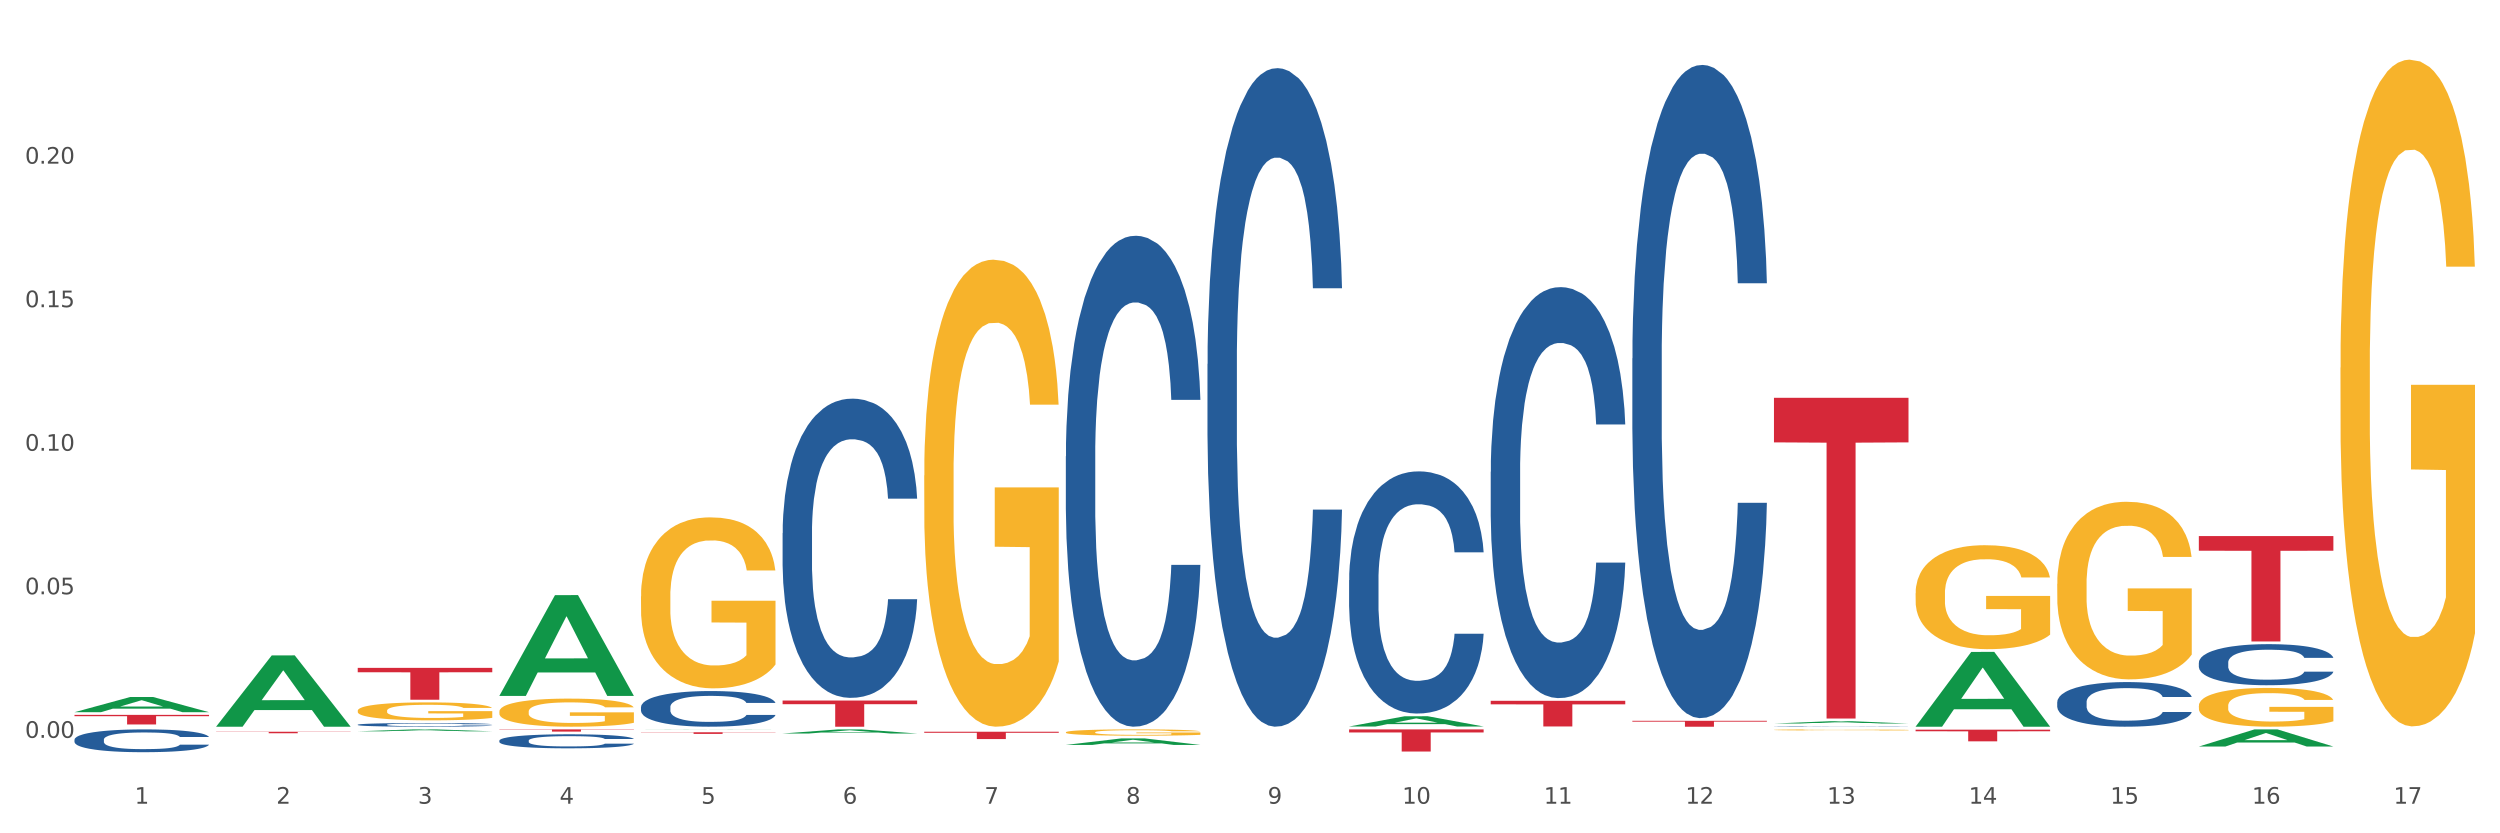 <?xml version="1.0" encoding="utf-8" standalone="no"?>
<!DOCTYPE svg PUBLIC "-//W3C//DTD SVG 1.1//EN"
  "http://www.w3.org/Graphics/SVG/1.1/DTD/svg11.dtd">
<svg xmlns:xlink="http://www.w3.org/1999/xlink" width="1080pt" height="360pt" viewBox="0 0 1080 360" xmlns="http://www.w3.org/2000/svg" version="1.1">
 <rect x="0" y="0" width="1080" height="360" fill="#333333" stroke="none"/>
 <defs>
  <style type="text/css">*{stroke-linejoin: round; stroke-linecap: butt}</style>
 </defs>
 <g id="figure_1">
  <g id="patch_1">
   <path d="M 0 360 
L 1080 360 
L 1080 0 
L 0 0 
z
" style="fill: #ffffff; stroke: #ffffff; stroke-linejoin: miter"/>
  </g>
  <g id="axes_1">
   <g id="matplotlib.axis_1">
    <g id="xtick_1">
     <g id="text_1">
      <!-- 1 -->
      <g style="fill: #4d4d4d" transform="translate(58.182 347.204) scale(0.096 -0.096)">
       <defs>
        <path id="DejaVuSans-31" d="M 794 531 
L 1825 531 
L 1825 4091 
L 703 3866 
L 703 4441 
L 1819 4666 
L 2450 4666 
L 2450 531 
L 3481 531 
L 3481 0 
L 794 0 
L 794 531 
z
" transform="scale(0.016)"/>
       </defs>
       <use xlink:href="#DejaVuSans-31"/>
      </g>
     </g>
    </g>
    <g id="xtick_2">
     <g id="text_2">
      <!-- 2 -->
      <g style="fill: #4d4d4d" transform="translate(119.364 347.204) scale(0.096 -0.096)">
       <defs>
        <path id="DejaVuSans-32" d="M 1228 531 
L 3431 531 
L 3431 0 
L 469 0 
L 469 531 
Q 828 903 1448 1529 
Q 2069 2156 2228 2338 
Q 2531 2678 2651 2914 
Q 2772 3150 2772 3378 
Q 2772 3750 2511 3984 
Q 2250 4219 1831 4219 
Q 1534 4219 1204 4116 
Q 875 4013 500 3803 
L 500 4441 
Q 881 4594 1212 4672 
Q 1544 4750 1819 4750 
Q 2544 4750 2975 4387 
Q 3406 4025 3406 3419 
Q 3406 3131 3298 2873 
Q 3191 2616 2906 2266 
Q 2828 2175 2409 1742 
Q 1991 1309 1228 531 
z
" transform="scale(0.016)"/>
       </defs>
       <use xlink:href="#DejaVuSans-32"/>
      </g>
     </g>
    </g>
    <g id="xtick_3">
     <g id="text_3">
      <!-- 3 -->
      <g style="fill: #4d4d4d" transform="translate(180.545 347.204) scale(0.096 -0.096)">
       <defs>
        <path id="DejaVuSans-33" d="M 2597 2516 
Q 3050 2419 3304 2112 
Q 3559 1806 3559 1356 
Q 3559 666 3084 287 
Q 2609 -91 1734 -91 
Q 1441 -91 1130 -33 
Q 819 25 488 141 
L 488 750 
Q 750 597 1062 519 
Q 1375 441 1716 441 
Q 2309 441 2620 675 
Q 2931 909 2931 1356 
Q 2931 1769 2642 2001 
Q 2353 2234 1838 2234 
L 1294 2234 
L 1294 2753 
L 1863 2753 
Q 2328 2753 2575 2939 
Q 2822 3125 2822 3475 
Q 2822 3834 2567 4026 
Q 2313 4219 1838 4219 
Q 1578 4219 1281 4162 
Q 984 4106 628 3988 
L 628 4550 
Q 988 4650 1302 4700 
Q 1616 4750 1894 4750 
Q 2613 4750 3031 4423 
Q 3450 4097 3450 3541 
Q 3450 3153 3228 2886 
Q 3006 2619 2597 2516 
z
" transform="scale(0.016)"/>
       </defs>
       <use xlink:href="#DejaVuSans-33"/>
      </g>
     </g>
    </g>
    <g id="xtick_4">
     <g id="text_4">
      <!-- 4 -->
      <g style="fill: #4d4d4d" transform="translate(241.726 347.204) scale(0.096 -0.096)">
       <defs>
        <path id="DejaVuSans-34" d="M 2419 4116 
L 825 1625 
L 2419 1625 
L 2419 4116 
z
M 2253 4666 
L 3047 4666 
L 3047 1625 
L 3713 1625 
L 3713 1100 
L 3047 1100 
L 3047 0 
L 2419 0 
L 2419 1100 
L 313 1100 
L 313 1709 
L 2253 4666 
z
" transform="scale(0.016)"/>
       </defs>
       <use xlink:href="#DejaVuSans-34"/>
      </g>
     </g>
    </g>
    <g id="xtick_5">
     <g id="text_5">
      <!-- 5 -->
      <g style="fill: #4d4d4d" transform="translate(302.908 347.204) scale(0.096 -0.096)">
       <defs>
        <path id="DejaVuSans-35" d="M 691 4666 
L 3169 4666 
L 3169 4134 
L 1269 4134 
L 1269 2991 
Q 1406 3038 1543 3061 
Q 1681 3084 1819 3084 
Q 2600 3084 3056 2656 
Q 3513 2228 3513 1497 
Q 3513 744 3044 326 
Q 2575 -91 1722 -91 
Q 1428 -91 1123 -41 
Q 819 9 494 109 
L 494 744 
Q 775 591 1075 516 
Q 1375 441 1709 441 
Q 2250 441 2565 725 
Q 2881 1009 2881 1497 
Q 2881 1984 2565 2268 
Q 2250 2553 1709 2553 
Q 1456 2553 1204 2497 
Q 953 2441 691 2322 
L 691 4666 
z
" transform="scale(0.016)"/>
       </defs>
       <use xlink:href="#DejaVuSans-35"/>
      </g>
     </g>
    </g>
    <g id="xtick_6">
     <g id="text_6">
      <!-- 6 -->
      <g style="fill: #4d4d4d" transform="translate(364.089 347.204) scale(0.096 -0.096)">
       <defs>
        <path id="DejaVuSans-36" d="M 2113 2584 
Q 1688 2584 1439 2293 
Q 1191 2003 1191 1497 
Q 1191 994 1439 701 
Q 1688 409 2113 409 
Q 2538 409 2786 701 
Q 3034 994 3034 1497 
Q 3034 2003 2786 2293 
Q 2538 2584 2113 2584 
z
M 3366 4563 
L 3366 3988 
Q 3128 4100 2886 4159 
Q 2644 4219 2406 4219 
Q 1781 4219 1451 3797 
Q 1122 3375 1075 2522 
Q 1259 2794 1537 2939 
Q 1816 3084 2150 3084 
Q 2853 3084 3261 2657 
Q 3669 2231 3669 1497 
Q 3669 778 3244 343 
Q 2819 -91 2113 -91 
Q 1303 -91 875 529 
Q 447 1150 447 2328 
Q 447 3434 972 4092 
Q 1497 4750 2381 4750 
Q 2619 4750 2861 4703 
Q 3103 4656 3366 4563 
z
" transform="scale(0.016)"/>
       </defs>
       <use xlink:href="#DejaVuSans-36"/>
      </g>
     </g>
    </g>
    <g id="xtick_7">
     <g id="text_7">
      <!-- 7 -->
      <g style="fill: #4d4d4d" transform="translate(425.271 347.204) scale(0.096 -0.096)">
       <defs>
        <path id="DejaVuSans-37" d="M 525 4666 
L 3525 4666 
L 3525 4397 
L 1831 0 
L 1172 0 
L 2766 4134 
L 525 4134 
L 525 4666 
z
" transform="scale(0.016)"/>
       </defs>
       <use xlink:href="#DejaVuSans-37"/>
      </g>
     </g>
    </g>
    <g id="xtick_8">
     <g id="text_8">
      <!-- 8 -->
      <g style="fill: #4d4d4d" transform="translate(486.452 347.204) scale(0.096 -0.096)">
       <defs>
        <path id="DejaVuSans-38" d="M 2034 2216 
Q 1584 2216 1326 1975 
Q 1069 1734 1069 1313 
Q 1069 891 1326 650 
Q 1584 409 2034 409 
Q 2484 409 2743 651 
Q 3003 894 3003 1313 
Q 3003 1734 2745 1975 
Q 2488 2216 2034 2216 
z
M 1403 2484 
Q 997 2584 770 2862 
Q 544 3141 544 3541 
Q 544 4100 942 4425 
Q 1341 4750 2034 4750 
Q 2731 4750 3128 4425 
Q 3525 4100 3525 3541 
Q 3525 3141 3298 2862 
Q 3072 2584 2669 2484 
Q 3125 2378 3379 2068 
Q 3634 1759 3634 1313 
Q 3634 634 3220 271 
Q 2806 -91 2034 -91 
Q 1263 -91 848 271 
Q 434 634 434 1313 
Q 434 1759 690 2068 
Q 947 2378 1403 2484 
z
M 1172 3481 
Q 1172 3119 1398 2916 
Q 1625 2713 2034 2713 
Q 2441 2713 2670 2916 
Q 2900 3119 2900 3481 
Q 2900 3844 2670 4047 
Q 2441 4250 2034 4250 
Q 1625 4250 1398 4047 
Q 1172 3844 1172 3481 
z
" transform="scale(0.016)"/>
       </defs>
       <use xlink:href="#DejaVuSans-38"/>
      </g>
     </g>
    </g>
    <g id="xtick_9">
     <g id="text_9">
      <!-- 9 -->
      <g style="fill: #4d4d4d" transform="translate(547.634 347.204) scale(0.096 -0.096)">
       <defs>
        <path id="DejaVuSans-39" d="M 703 97 
L 703 672 
Q 941 559 1184 500 
Q 1428 441 1663 441 
Q 2288 441 2617 861 
Q 2947 1281 2994 2138 
Q 2813 1869 2534 1725 
Q 2256 1581 1919 1581 
Q 1219 1581 811 2004 
Q 403 2428 403 3163 
Q 403 3881 828 4315 
Q 1253 4750 1959 4750 
Q 2769 4750 3195 4129 
Q 3622 3509 3622 2328 
Q 3622 1225 3098 567 
Q 2575 -91 1691 -91 
Q 1453 -91 1209 -44 
Q 966 3 703 97 
z
M 1959 2075 
Q 2384 2075 2632 2365 
Q 2881 2656 2881 3163 
Q 2881 3666 2632 3958 
Q 2384 4250 1959 4250 
Q 1534 4250 1286 3958 
Q 1038 3666 1038 3163 
Q 1038 2656 1286 2365 
Q 1534 2075 1959 2075 
z
" transform="scale(0.016)"/>
       </defs>
       <use xlink:href="#DejaVuSans-39"/>
      </g>
     </g>
    </g>
    <g id="xtick_10">
     <g id="text_10">
      <!-- 10 -->
      <g style="fill: #4d4d4d" transform="translate(605.761 347.204) scale(0.096 -0.096)">
       <defs>
        <path id="DejaVuSans-30" d="M 2034 4250 
Q 1547 4250 1301 3770 
Q 1056 3291 1056 2328 
Q 1056 1369 1301 889 
Q 1547 409 2034 409 
Q 2525 409 2770 889 
Q 3016 1369 3016 2328 
Q 3016 3291 2770 3770 
Q 2525 4250 2034 4250 
z
M 2034 4750 
Q 2819 4750 3233 4129 
Q 3647 3509 3647 2328 
Q 3647 1150 3233 529 
Q 2819 -91 2034 -91 
Q 1250 -91 836 529 
Q 422 1150 422 2328 
Q 422 3509 836 4129 
Q 1250 4750 2034 4750 
z
" transform="scale(0.016)"/>
       </defs>
       <use xlink:href="#DejaVuSans-31"/>
       <use xlink:href="#DejaVuSans-30" transform="translate(63.623 0)"/>
      </g>
     </g>
    </g>
    <g id="xtick_11">
     <g id="text_11">
      <!-- 11 -->
      <g style="fill: #4d4d4d" transform="translate(666.942 347.204) scale(0.096 -0.096)">
       <use xlink:href="#DejaVuSans-31"/>
       <use xlink:href="#DejaVuSans-31" transform="translate(63.623 0)"/>
      </g>
     </g>
    </g>
    <g id="xtick_12">
     <g id="text_12">
      <!-- 12 -->
      <g style="fill: #4d4d4d" transform="translate(728.124 347.204) scale(0.096 -0.096)">
       <use xlink:href="#DejaVuSans-31"/>
       <use xlink:href="#DejaVuSans-32" transform="translate(63.623 0)"/>
      </g>
     </g>
    </g>
    <g id="xtick_13">
     <g id="text_13">
      <!-- 13 -->
      <g style="fill: #4d4d4d" transform="translate(789.305 347.204) scale(0.096 -0.096)">
       <use xlink:href="#DejaVuSans-31"/>
       <use xlink:href="#DejaVuSans-33" transform="translate(63.623 0)"/>
      </g>
     </g>
    </g>
    <g id="xtick_14">
     <g id="text_14">
      <!-- 14 -->
      <g style="fill: #4d4d4d" transform="translate(850.487 347.204) scale(0.096 -0.096)">
       <use xlink:href="#DejaVuSans-31"/>
       <use xlink:href="#DejaVuSans-34" transform="translate(63.623 0)"/>
      </g>
     </g>
    </g>
    <g id="xtick_15">
     <g id="text_15">
      <!-- 15 -->
      <g style="fill: #4d4d4d" transform="translate(911.668 347.204) scale(0.096 -0.096)">
       <use xlink:href="#DejaVuSans-31"/>
       <use xlink:href="#DejaVuSans-35" transform="translate(63.623 0)"/>
      </g>
     </g>
    </g>
    <g id="xtick_16">
     <g id="text_16">
      <!-- 16 -->
      <g style="fill: #4d4d4d" transform="translate(972.849 347.204) scale(0.096 -0.096)">
       <use xlink:href="#DejaVuSans-31"/>
       <use xlink:href="#DejaVuSans-36" transform="translate(63.623 0)"/>
      </g>
     </g>
    </g>
    <g id="xtick_17">
     <g id="text_17">
      <!-- 17 -->
      <g style="fill: #4d4d4d" transform="translate(1034.031 347.204) scale(0.096 -0.096)">
       <use xlink:href="#DejaVuSans-31"/>
       <use xlink:href="#DejaVuSans-37" transform="translate(63.623 0)"/>
      </g>
     </g>
    </g>
    <g id="xtick_18"/>
    <g id="xtick_19"/>
    <g id="xtick_20"/>
    <g id="xtick_21"/>
    <g id="xtick_22"/>
    <g id="xtick_23"/>
    <g id="xtick_24"/>
    <g id="xtick_25"/>
    <g id="xtick_26"/>
    <g id="xtick_27"/>
    <g id="xtick_28"/>
    <g id="xtick_29"/>
    <g id="xtick_30"/>
    <g id="xtick_31"/>
    <g id="xtick_32"/>
    <g id="xtick_33"/>
   </g>
   <g id="matplotlib.axis_2">
    <g id="ytick_1">
     <g id="text_18">
      <!-- 0.00 -->
      <g style="fill: #4d4d4d" transform="translate(10.8 318.742) scale(0.096 -0.096)">
       <defs>
        <path id="DejaVuSans-2e" d="M 684 794 
L 1344 794 
L 1344 0 
L 684 0 
L 684 794 
z
" transform="scale(0.016)"/>
       </defs>
       <use xlink:href="#DejaVuSans-30"/>
       <use xlink:href="#DejaVuSans-2e" transform="translate(63.623 0)"/>
       <use xlink:href="#DejaVuSans-30" transform="translate(95.41 0)"/>
       <use xlink:href="#DejaVuSans-30" transform="translate(159.033 0)"/>
      </g>
     </g>
    </g>
    <g id="ytick_2">
     <g id="text_19">
      <!-- 0.05 -->
      <g style="fill: #4d4d4d" transform="translate(10.8 256.733) scale(0.096 -0.096)">
       <use xlink:href="#DejaVuSans-30"/>
       <use xlink:href="#DejaVuSans-2e" transform="translate(63.623 0)"/>
       <use xlink:href="#DejaVuSans-30" transform="translate(95.41 0)"/>
       <use xlink:href="#DejaVuSans-35" transform="translate(159.033 0)"/>
      </g>
     </g>
    </g>
    <g id="ytick_3">
     <g id="text_20">
      <!-- 0.10 -->
      <g style="fill: #4d4d4d" transform="translate(10.8 194.724) scale(0.096 -0.096)">
       <use xlink:href="#DejaVuSans-30"/>
       <use xlink:href="#DejaVuSans-2e" transform="translate(63.623 0)"/>
       <use xlink:href="#DejaVuSans-31" transform="translate(95.41 0)"/>
       <use xlink:href="#DejaVuSans-30" transform="translate(159.033 0)"/>
      </g>
     </g>
    </g>
    <g id="ytick_4">
     <g id="text_21">
      <!-- 0.15 -->
      <g style="fill: #4d4d4d" transform="translate(10.8 132.715) scale(0.096 -0.096)">
       <use xlink:href="#DejaVuSans-30"/>
       <use xlink:href="#DejaVuSans-2e" transform="translate(63.623 0)"/>
       <use xlink:href="#DejaVuSans-31" transform="translate(95.41 0)"/>
       <use xlink:href="#DejaVuSans-35" transform="translate(159.033 0)"/>
      </g>
     </g>
    </g>
    <g id="ytick_5">
     <g id="text_22">
      <!-- 0.20 -->
      <g style="fill: #4d4d4d" transform="translate(10.8 70.706) scale(0.096 -0.096)">
       <use xlink:href="#DejaVuSans-30"/>
       <use xlink:href="#DejaVuSans-2e" transform="translate(63.623 0)"/>
       <use xlink:href="#DejaVuSans-32" transform="translate(95.41 0)"/>
       <use xlink:href="#DejaVuSans-30" transform="translate(159.033 0)"/>
      </g>
     </g>
    </g>
    <g id="ytick_6"/>
    <g id="ytick_7"/>
    <g id="ytick_8"/>
    <g id="ytick_9"/>
    <g id="ytick_10"/>
   </g>
   <g id="PolyCollection_1">
    <path d="M 32.175 307.656 
L 32.235 307.65 
L 56.203 301.116 
L 66.15 301.11 
L 90.297 307.669 
L 78.793 307.669 
L 73.58 306.142 
L 48.833 306.142 
L 48.653 306.166 
L 43.62 307.669 
L 32.175 307.669 
L 32.175 307.656 
L 51.949 305.23 
L 70.464 305.224 
L 61.296 302.508 
L 61.176 302.496 
L 61.056 302.514 
L 51.889 305.224 
L 51.949 305.23 
L 32.175 307.656 
z
" clip-path="url(#p759865dd87)" style="fill: #109648"/>
    <path d="M 705.171 154.841 
L 705.239 154.583 
L 705.239 147.368 
L 705.445 137.575 
L 706.201 119.536 
L 707.163 105.877 
L 708.812 89.9 
L 709.705 83.199 
L 710.873 75.726 
L 713.277 63.614 
L 716.026 53.306 
L 717.949 47.636 
L 719.392 44.028 
L 722.621 37.586 
L 724.476 34.751 
L 726.4 32.432 
L 728.049 30.885 
L 730.797 29.081 
L 732.995 28.308 
L 735.537 28.051 
L 737.667 28.308 
L 740.484 29.339 
L 744.606 32.432 
L 746.186 34.236 
L 748.316 37.328 
L 750.514 41.451 
L 752.301 45.575 
L 754.362 51.502 
L 756.491 59.233 
L 758.552 69.026 
L 759.995 78.045 
L 761.163 87.58 
L 762.194 99.177 
L 762.949 111.804 
L 763.293 122.37 
L 750.72 122.37 
L 750.377 112.835 
L 749.69 102.527 
L 749.003 95.569 
L 748.247 89.9 
L 747.079 83.457 
L 746.049 79.334 
L 744.331 74.437 
L 742.751 71.345 
L 741.446 69.541 
L 739.865 67.995 
L 736.499 66.449 
L 734.094 66.449 
L 732.583 66.964 
L 730.728 68.253 
L 729.148 70.056 
L 727.293 73.149 
L 725.85 76.499 
L 724.407 80.88 
L 723.583 83.972 
L 722.346 89.642 
L 721.522 94.281 
L 720.423 102.269 
L 719.804 107.939 
L 718.705 122.628 
L 718.224 133.452 
L 718.018 140.925 
L 717.881 149.172 
L 717.881 189.373 
L 718.293 207.413 
L 718.636 215.144 
L 719.186 223.906 
L 720.216 235.245 
L 721.728 246.326 
L 723.308 254.315 
L 724.613 259.211 
L 725.85 262.819 
L 727.087 265.654 
L 728.598 268.231 
L 729.835 269.777 
L 731.69 271.323 
L 733.888 272.096 
L 735.606 272.096 
L 739.11 270.808 
L 740.69 269.519 
L 742.201 267.715 
L 743.85 264.881 
L 745.155 261.788 
L 745.911 259.469 
L 747.148 254.573 
L 748.11 249.418 
L 748.934 243.491 
L 749.484 238.337 
L 750.102 230.606 
L 750.583 221.844 
L 750.72 217.205 
L 763.293 217.205 
L 763.018 226.483 
L 762.537 235.502 
L 761.575 247.615 
L 760.82 254.573 
L 759.652 263.077 
L 758.415 270.292 
L 756.697 278.281 
L 755.117 284.209 
L 753.468 289.363 
L 751.682 294.001 
L 748.453 300.444 
L 747.285 302.248 
L 744.812 305.34 
L 742.888 307.144 
L 740.071 308.948 
L 737.186 309.979 
L 734.163 310.237 
L 731.484 309.721 
L 728.529 308.175 
L 726.674 306.629 
L 724.613 304.309 
L 722.209 300.702 
L 719.942 296.321 
L 717.812 291.167 
L 715.819 285.239 
L 713.965 278.539 
L 711.56 267.458 
L 709.774 256.634 
L 708.468 246.584 
L 707.575 238.079 
L 706.682 227.256 
L 706.201 219.783 
L 705.445 201.743 
L 705.171 184.992 
L 705.171 154.841 
z
" clip-path="url(#p759865dd87)" style="fill: #255c99"/>
    <path d="M 643.989 203.812 
L 644.058 203.65 
L 644.058 199.11 
L 644.264 192.948 
L 645.02 181.598 
L 645.982 173.005 
L 647.63 162.952 
L 648.524 158.736 
L 649.691 154.034 
L 652.096 146.413 
L 654.844 139.927 
L 656.768 136.36 
L 658.211 134.09 
L 661.44 130.037 
L 663.295 128.253 
L 665.218 126.794 
L 666.867 125.821 
L 669.615 124.686 
L 671.814 124.199 
L 674.356 124.037 
L 676.485 124.199 
L 679.302 124.848 
L 683.424 126.794 
L 685.005 127.929 
L 687.134 129.874 
L 689.333 132.469 
L 691.119 135.063 
L 693.18 138.792 
L 695.31 143.657 
L 697.371 149.818 
L 698.814 155.493 
L 699.982 161.492 
L 701.012 168.789 
L 701.768 176.734 
L 702.112 183.382 
L 689.539 183.382 
L 689.195 177.383 
L 688.508 170.897 
L 687.821 166.519 
L 687.066 162.952 
L 685.898 158.898 
L 684.867 156.304 
L 683.15 153.223 
L 681.569 151.277 
L 680.264 150.142 
L 678.684 149.17 
L 675.318 148.197 
L 672.913 148.197 
L 671.401 148.521 
L 669.547 149.332 
L 667.966 150.467 
L 666.111 152.412 
L 664.669 154.52 
L 663.226 157.277 
L 662.401 159.222 
L 661.165 162.79 
L 660.34 165.708 
L 659.241 170.735 
L 658.623 174.302 
L 657.524 183.544 
L 657.043 190.354 
L 656.837 195.056 
L 656.699 200.245 
L 656.699 225.539 
L 657.111 236.889 
L 657.455 241.754 
L 658.004 247.266 
L 659.035 254.401 
L 660.546 261.373 
L 662.127 266.399 
L 663.432 269.48 
L 664.669 271.75 
L 665.905 273.534 
L 667.417 275.155 
L 668.653 276.128 
L 670.508 277.101 
L 672.707 277.587 
L 674.424 277.587 
L 677.928 276.777 
L 679.508 275.966 
L 681.02 274.831 
L 682.669 273.047 
L 683.974 271.101 
L 684.73 269.642 
L 685.966 266.561 
L 686.928 263.319 
L 687.753 259.589 
L 688.302 256.346 
L 688.921 251.482 
L 689.402 245.969 
L 689.539 243.051 
L 702.112 243.051 
L 701.837 248.888 
L 701.356 254.563 
L 700.394 262.184 
L 699.638 266.561 
L 698.47 271.912 
L 697.234 276.452 
L 695.516 281.479 
L 693.936 285.208 
L 692.287 288.451 
L 690.501 291.369 
L 687.272 295.423 
L 686.104 296.558 
L 683.631 298.504 
L 681.707 299.639 
L 678.89 300.774 
L 676.005 301.422 
L 672.982 301.584 
L 670.302 301.26 
L 667.348 300.287 
L 665.493 299.314 
L 663.432 297.855 
L 661.027 295.585 
L 658.76 292.829 
L 656.63 289.586 
L 654.638 285.857 
L 652.783 281.641 
L 650.378 274.669 
L 648.592 267.859 
L 647.287 261.535 
L 646.394 256.184 
L 645.501 249.374 
L 645.02 244.672 
L 644.264 233.322 
L 643.989 222.783 
L 643.989 203.812 
z
" clip-path="url(#p759865dd87)" style="fill: #255c99"/>
    <path d="M 582.808 250.639 
L 582.876 250.543 
L 582.876 247.868 
L 583.083 244.237 
L 583.838 237.549 
L 584.8 232.485 
L 586.449 226.561 
L 587.342 224.077 
L 588.51 221.306 
L 590.915 216.815 
L 593.663 212.993 
L 595.586 210.891 
L 597.029 209.554 
L 600.258 207.165 
L 602.113 206.114 
L 604.037 205.254 
L 605.686 204.681 
L 608.434 204.012 
L 610.632 203.725 
L 613.174 203.63 
L 615.304 203.725 
L 618.121 204.107 
L 622.243 205.254 
L 623.823 205.923 
L 625.953 207.069 
L 628.151 208.598 
L 629.938 210.127 
L 631.999 212.324 
L 634.129 215.191 
L 636.19 218.822 
L 637.632 222.166 
L 638.8 225.701 
L 639.831 230.001 
L 640.587 234.682 
L 640.93 238.6 
L 628.358 238.6 
L 628.014 235.065 
L 627.327 231.243 
L 626.64 228.663 
L 625.884 226.561 
L 624.716 224.172 
L 623.686 222.644 
L 621.968 220.828 
L 620.388 219.682 
L 619.083 219.013 
L 617.503 218.439 
L 614.136 217.866 
L 611.732 217.866 
L 610.22 218.057 
L 608.365 218.535 
L 606.785 219.204 
L 604.93 220.35 
L 603.487 221.592 
L 602.044 223.217 
L 601.22 224.363 
L 599.983 226.465 
L 599.159 228.185 
L 598.06 231.147 
L 597.441 233.249 
L 596.342 238.695 
L 595.861 242.708 
L 595.655 245.479 
L 595.518 248.537 
L 595.518 263.442 
L 595.93 270.131 
L 596.273 272.997 
L 596.823 276.246 
L 597.854 280.45 
L 599.365 284.558 
L 600.945 287.52 
L 602.251 289.336 
L 603.487 290.673 
L 604.724 291.724 
L 606.235 292.68 
L 607.472 293.253 
L 609.327 293.826 
L 611.525 294.113 
L 613.243 294.113 
L 616.747 293.635 
L 618.327 293.158 
L 619.838 292.489 
L 621.487 291.438 
L 622.793 290.291 
L 623.548 289.431 
L 624.785 287.616 
L 625.747 285.705 
L 626.571 283.507 
L 627.121 281.596 
L 627.739 278.73 
L 628.22 275.481 
L 628.358 273.761 
L 640.93 273.761 
L 640.655 277.201 
L 640.174 280.545 
L 639.213 285.036 
L 638.457 287.616 
L 637.289 290.769 
L 636.052 293.444 
L 634.335 296.406 
L 632.754 298.604 
L 631.106 300.515 
L 629.319 302.235 
L 626.09 304.623 
L 624.922 305.292 
L 622.449 306.439 
L 620.525 307.107 
L 617.709 307.776 
L 614.823 308.159 
L 611.8 308.254 
L 609.121 308.063 
L 606.167 307.49 
L 604.312 306.916 
L 602.251 306.056 
L 599.846 304.719 
L 597.579 303.095 
L 595.449 301.184 
L 593.457 298.986 
L 591.602 296.502 
L 589.197 292.393 
L 587.411 288.38 
L 586.105 284.654 
L 585.212 281.501 
L 584.319 277.488 
L 583.838 274.717 
L 583.083 268.029 
L 582.808 261.818 
L 582.808 250.639 
z
" clip-path="url(#p759865dd87)" style="fill: #255c99"/>
    <path d="M 521.626 157.267 
L 521.695 157.007 
L 521.695 149.733 
L 521.901 139.859 
L 522.657 121.672 
L 523.619 107.902 
L 525.268 91.793 
L 526.161 85.038 
L 527.329 77.503 
L 529.733 65.292 
L 532.481 54.899 
L 534.405 49.183 
L 535.848 45.545 
L 539.077 39.05 
L 540.932 36.192 
L 542.855 33.854 
L 544.504 32.295 
L 547.252 30.476 
L 549.451 29.697 
L 551.993 29.437 
L 554.123 29.697 
L 556.939 30.736 
L 561.062 33.854 
L 562.642 35.672 
L 564.772 38.79 
L 566.97 42.947 
L 568.756 47.104 
L 570.817 53.08 
L 572.947 60.875 
L 575.008 70.748 
L 576.451 79.841 
L 577.619 89.455 
L 578.649 101.147 
L 579.405 113.878 
L 579.749 124.53 
L 567.176 124.53 
L 566.833 114.917 
L 566.146 104.524 
L 565.459 97.509 
L 564.703 91.793 
L 563.535 85.298 
L 562.504 81.141 
L 560.787 76.204 
L 559.207 73.086 
L 557.901 71.267 
L 556.321 69.709 
L 552.955 68.15 
L 550.55 68.15 
L 549.039 68.669 
L 547.184 69.968 
L 545.604 71.787 
L 543.749 74.905 
L 542.306 78.283 
L 540.863 82.699 
L 540.039 85.817 
L 538.802 91.533 
L 537.978 96.21 
L 536.878 104.264 
L 536.26 109.98 
L 535.161 124.79 
L 534.68 135.702 
L 534.474 143.237 
L 534.336 151.551 
L 534.336 192.083 
L 534.749 210.27 
L 535.092 218.065 
L 535.642 226.899 
L 536.672 238.331 
L 538.184 249.503 
L 539.764 257.557 
L 541.069 262.494 
L 542.306 266.131 
L 543.542 268.989 
L 545.054 271.587 
L 546.291 273.146 
L 548.146 274.705 
L 550.344 275.485 
L 552.062 275.485 
L 555.565 274.185 
L 557.146 272.886 
L 558.657 271.068 
L 560.306 268.21 
L 561.611 265.092 
L 562.367 262.753 
L 563.604 257.817 
L 564.565 252.621 
L 565.39 246.645 
L 565.939 241.448 
L 566.558 233.654 
L 567.039 224.82 
L 567.176 220.143 
L 579.749 220.143 
L 579.474 229.497 
L 578.993 238.59 
L 578.031 250.802 
L 577.275 257.817 
L 576.107 266.391 
L 574.871 273.666 
L 573.153 281.72 
L 571.573 287.696 
L 569.924 292.892 
L 568.138 297.569 
L 564.909 304.065 
L 563.741 305.883 
L 561.268 309.001 
L 559.344 310.82 
L 556.527 312.639 
L 553.642 313.678 
L 550.619 313.938 
L 547.939 313.418 
L 544.985 311.859 
L 543.13 310.3 
L 541.069 307.962 
L 538.665 304.324 
L 536.397 299.907 
L 534.268 294.711 
L 532.275 288.735 
L 530.42 281.98 
L 528.016 270.808 
L 526.229 259.895 
L 524.924 249.763 
L 524.031 241.189 
L 523.138 230.276 
L 522.657 222.741 
L 521.901 204.554 
L 521.626 187.666 
L 521.626 157.267 
z
" clip-path="url(#p759865dd87)" style="fill: #255c99"/>
    <path d="M 460.445 197.144 
L 460.514 196.95 
L 460.514 191.527 
L 460.72 184.167 
L 461.475 170.609 
L 462.437 160.343 
L 464.086 148.335 
L 464.979 143.299 
L 466.147 137.682 
L 468.552 128.579 
L 471.3 120.831 
L 473.224 116.57 
L 474.666 113.858 
L 477.895 109.016 
L 479.75 106.886 
L 481.674 105.142 
L 483.323 103.98 
L 486.071 102.624 
L 488.269 102.043 
L 490.811 101.85 
L 492.941 102.043 
L 495.758 102.818 
L 499.88 105.142 
L 501.46 106.498 
L 503.59 108.822 
L 505.789 111.921 
L 507.575 115.02 
L 509.636 119.475 
L 511.766 125.286 
L 513.827 132.646 
L 515.27 139.425 
L 516.437 146.592 
L 517.468 155.307 
L 518.224 164.798 
L 518.567 172.739 
L 505.995 172.739 
L 505.651 165.573 
L 504.964 157.825 
L 504.277 152.596 
L 503.521 148.335 
L 502.353 143.493 
L 501.323 140.394 
L 499.605 136.713 
L 498.025 134.389 
L 496.72 133.033 
L 495.14 131.871 
L 491.773 130.709 
L 489.369 130.709 
L 487.857 131.096 
L 486.002 132.065 
L 484.422 133.421 
L 482.567 135.745 
L 481.124 138.263 
L 479.682 141.556 
L 478.857 143.88 
L 477.621 148.141 
L 476.796 151.627 
L 475.697 157.632 
L 475.079 161.893 
L 473.979 172.933 
L 473.498 181.068 
L 473.292 186.685 
L 473.155 192.883 
L 473.155 223.098 
L 473.567 236.656 
L 473.911 242.467 
L 474.46 249.052 
L 475.491 257.575 
L 477.002 265.903 
L 478.582 271.907 
L 479.888 275.587 
L 481.124 278.299 
L 482.361 280.43 
L 483.872 282.367 
L 485.109 283.529 
L 486.964 284.691 
L 489.163 285.272 
L 490.88 285.272 
L 494.384 284.303 
L 495.964 283.335 
L 497.476 281.979 
L 499.124 279.849 
L 500.43 277.524 
L 501.186 275.781 
L 502.422 272.101 
L 503.384 268.227 
L 504.208 263.773 
L 504.758 259.899 
L 505.376 254.088 
L 505.857 247.503 
L 505.995 244.016 
L 518.567 244.016 
L 518.292 250.989 
L 517.812 257.768 
L 516.85 266.872 
L 516.094 272.101 
L 514.926 278.493 
L 513.689 283.916 
L 511.972 289.92 
L 510.392 294.375 
L 508.743 298.249 
L 506.957 301.735 
L 503.728 306.577 
L 502.56 307.933 
L 500.086 310.258 
L 498.163 311.613 
L 495.346 312.969 
L 492.46 313.744 
L 489.437 313.938 
L 486.758 313.55 
L 483.804 312.388 
L 481.949 311.226 
L 479.888 309.483 
L 477.483 306.771 
L 475.216 303.478 
L 473.086 299.605 
L 471.094 295.15 
L 469.239 290.114 
L 466.834 281.785 
L 465.048 273.651 
L 463.743 266.097 
L 462.849 259.705 
L 461.956 251.57 
L 461.475 245.953 
L 460.72 232.395 
L 460.445 219.805 
L 460.445 197.144 
z
" clip-path="url(#p759865dd87)" style="fill: #255c99"/>
    <path d="M 338.082 230.295 
L 338.151 230.177 
L 338.151 226.872 
L 338.357 222.386 
L 339.113 214.122 
L 340.074 207.865 
L 341.723 200.546 
L 342.616 197.477 
L 343.784 194.053 
L 346.189 188.505 
L 348.937 183.783 
L 350.861 181.186 
L 352.304 179.533 
L 355.533 176.582 
L 357.387 175.283 
L 359.311 174.221 
L 360.96 173.512 
L 363.708 172.686 
L 365.907 172.332 
L 368.449 172.214 
L 370.578 172.332 
L 373.395 172.804 
L 377.517 174.221 
L 379.097 175.047 
L 381.227 176.464 
L 383.426 178.353 
L 385.212 180.241 
L 387.273 182.957 
L 389.403 186.498 
L 391.464 190.984 
L 392.907 195.116 
L 394.075 199.484 
L 395.105 204.796 
L 395.861 210.581 
L 396.204 215.421 
L 383.632 215.421 
L 383.288 211.053 
L 382.601 206.331 
L 381.914 203.143 
L 381.159 200.546 
L 379.991 197.595 
L 378.96 195.706 
L 377.243 193.463 
L 375.662 192.047 
L 374.357 191.22 
L 372.777 190.512 
L 369.41 189.804 
L 367.006 189.804 
L 365.494 190.04 
L 363.639 190.63 
L 362.059 191.456 
L 360.204 192.873 
L 358.762 194.408 
L 357.319 196.414 
L 356.494 197.831 
L 355.258 200.428 
L 354.433 202.553 
L 353.334 206.213 
L 352.716 208.81 
L 351.616 215.539 
L 351.136 220.497 
L 350.929 223.92 
L 350.792 227.698 
L 350.792 246.114 
L 351.204 254.378 
L 351.548 257.919 
L 352.097 261.933 
L 353.128 267.127 
L 354.639 272.203 
L 356.22 275.863 
L 357.525 278.106 
L 358.762 279.759 
L 359.998 281.057 
L 361.51 282.238 
L 362.746 282.946 
L 364.601 283.654 
L 366.8 284.009 
L 368.517 284.009 
L 372.021 283.418 
L 373.601 282.828 
L 375.113 282.002 
L 376.762 280.703 
L 378.067 279.287 
L 378.823 278.224 
L 380.059 275.981 
L 381.021 273.62 
L 381.846 270.905 
L 382.395 268.544 
L 383.014 265.002 
L 383.494 260.989 
L 383.632 258.864 
L 396.204 258.864 
L 395.93 263.114 
L 395.449 267.245 
L 394.487 272.794 
L 393.731 275.981 
L 392.563 279.877 
L 391.327 283.182 
L 389.609 286.842 
L 388.029 289.557 
L 386.38 291.918 
L 384.594 294.043 
L 381.365 296.994 
L 380.197 297.821 
L 377.723 299.237 
L 375.8 300.064 
L 372.983 300.89 
L 370.097 301.362 
L 367.075 301.48 
L 364.395 301.244 
L 361.441 300.536 
L 359.586 299.828 
L 357.525 298.765 
L 355.12 297.112 
L 352.853 295.105 
L 350.723 292.744 
L 348.731 290.029 
L 346.876 286.96 
L 344.471 281.884 
L 342.685 276.926 
L 341.38 272.322 
L 340.487 268.426 
L 339.594 263.468 
L 339.113 260.044 
L 338.357 251.781 
L 338.082 244.107 
L 338.082 230.295 
z
" clip-path="url(#p759865dd87)" style="fill: #255c99"/>
    <path d="M 766.352 313.821 
L 766.421 313.82 
L 766.421 313.815 
L 766.627 313.807 
L 767.383 313.794 
L 768.344 313.784 
L 769.993 313.772 
L 770.886 313.767 
L 772.054 313.761 
L 774.459 313.752 
L 777.207 313.744 
L 779.131 313.74 
L 780.573 313.737 
L 783.802 313.732 
L 785.657 313.73 
L 787.581 313.728 
L 789.23 313.727 
L 791.978 313.726 
L 794.177 313.725 
L 796.719 313.725 
L 798.848 313.725 
L 801.665 313.726 
L 805.787 313.728 
L 807.367 313.73 
L 809.497 313.732 
L 811.696 313.735 
L 813.482 313.738 
L 815.543 313.743 
L 817.673 313.748 
L 819.734 313.756 
L 821.177 313.763 
L 822.345 313.77 
L 823.375 313.779 
L 824.131 313.788 
L 824.474 313.796 
L 811.902 313.796 
L 811.558 313.789 
L 810.871 313.781 
L 810.184 313.776 
L 809.428 313.772 
L 808.261 313.767 
L 807.23 313.764 
L 805.512 313.76 
L 803.932 313.758 
L 802.627 313.756 
L 801.047 313.755 
L 797.68 313.754 
L 795.276 313.754 
L 793.764 313.754 
L 791.909 313.755 
L 790.329 313.757 
L 788.474 313.759 
L 787.031 313.761 
L 785.589 313.765 
L 784.764 313.767 
L 783.528 313.771 
L 782.703 313.775 
L 781.604 313.781 
L 780.986 313.785 
L 779.886 313.796 
L 779.405 313.804 
L 779.199 313.81 
L 779.062 313.816 
L 779.062 313.847 
L 779.474 313.86 
L 779.818 313.866 
L 780.367 313.873 
L 781.398 313.881 
L 782.909 313.889 
L 784.489 313.895 
L 785.795 313.899 
L 787.031 313.902 
L 788.268 313.904 
L 789.78 313.906 
L 791.016 313.907 
L 792.871 313.908 
L 795.07 313.909 
L 796.787 313.909 
L 800.291 313.908 
L 801.871 313.907 
L 803.383 313.906 
L 805.032 313.903 
L 806.337 313.901 
L 807.093 313.899 
L 808.329 313.896 
L 809.291 313.892 
L 810.116 313.887 
L 810.665 313.883 
L 811.283 313.878 
L 811.764 313.871 
L 811.902 313.868 
L 824.474 313.868 
L 824.2 313.875 
L 823.719 313.881 
L 822.757 313.89 
L 822.001 313.896 
L 820.833 313.902 
L 819.596 313.908 
L 817.879 313.914 
L 816.299 313.918 
L 814.65 313.922 
L 812.864 313.925 
L 809.635 313.93 
L 808.467 313.932 
L 805.993 313.934 
L 804.07 313.935 
L 801.253 313.937 
L 798.367 313.937 
L 795.344 313.938 
L 792.665 313.937 
L 789.711 313.936 
L 787.856 313.935 
L 785.795 313.933 
L 783.39 313.93 
L 781.123 313.927 
L 778.993 313.923 
L 777.001 313.919 
L 775.146 313.914 
L 772.741 313.905 
L 770.955 313.897 
L 769.65 313.89 
L 768.757 313.883 
L 767.863 313.875 
L 767.383 313.869 
L 766.627 313.856 
L 766.352 313.843 
L 766.352 313.821 
z
" clip-path="url(#p759865dd87)" style="fill: #255c99"/>
    <path d="M 276.901 305.454 
L 276.969 305.44 
L 276.969 305.046 
L 277.175 304.511 
L 277.931 303.527 
L 278.893 302.781 
L 280.542 301.909 
L 281.435 301.543 
L 282.603 301.135 
L 285.008 300.474 
L 287.756 299.911 
L 289.679 299.601 
L 291.122 299.404 
L 294.351 299.053 
L 296.206 298.898 
L 298.13 298.771 
L 299.779 298.687 
L 302.527 298.588 
L 304.725 298.546 
L 307.267 298.532 
L 309.397 298.546 
L 312.214 298.602 
L 316.336 298.771 
L 317.916 298.87 
L 320.046 299.038 
L 322.244 299.264 
L 324.031 299.489 
L 326.092 299.812 
L 328.221 300.234 
L 330.283 300.769 
L 331.725 301.261 
L 332.893 301.782 
L 333.924 302.415 
L 334.679 303.104 
L 335.023 303.681 
L 322.45 303.681 
L 322.107 303.161 
L 321.42 302.598 
L 320.733 302.218 
L 319.977 301.909 
L 318.809 301.557 
L 317.779 301.332 
L 316.061 301.064 
L 314.481 300.896 
L 313.176 300.797 
L 311.595 300.713 
L 308.229 300.628 
L 305.824 300.628 
L 304.313 300.656 
L 302.458 300.727 
L 300.878 300.825 
L 299.023 300.994 
L 297.58 301.177 
L 296.137 301.416 
L 295.313 301.585 
L 294.076 301.895 
L 293.252 302.148 
L 292.153 302.584 
L 291.534 302.893 
L 290.435 303.695 
L 289.954 304.286 
L 289.748 304.694 
L 289.611 305.144 
L 289.611 307.339 
L 290.023 308.324 
L 290.366 308.746 
L 290.916 309.224 
L 291.947 309.844 
L 293.458 310.448 
L 295.038 310.885 
L 296.343 311.152 
L 297.58 311.349 
L 298.817 311.504 
L 300.328 311.644 
L 301.565 311.729 
L 303.42 311.813 
L 305.618 311.855 
L 307.336 311.855 
L 310.84 311.785 
L 312.42 311.715 
L 313.931 311.616 
L 315.58 311.461 
L 316.886 311.293 
L 317.641 311.166 
L 318.878 310.899 
L 319.84 310.617 
L 320.664 310.294 
L 321.214 310.012 
L 321.832 309.59 
L 322.313 309.112 
L 322.45 308.859 
L 335.023 308.859 
L 334.748 309.365 
L 334.267 309.858 
L 333.305 310.519 
L 332.55 310.899 
L 331.382 311.363 
L 330.145 311.757 
L 328.428 312.193 
L 326.847 312.517 
L 325.199 312.798 
L 323.412 313.051 
L 320.183 313.403 
L 319.015 313.501 
L 316.542 313.67 
L 314.618 313.769 
L 311.802 313.867 
L 308.916 313.924 
L 305.893 313.938 
L 303.214 313.909 
L 300.26 313.825 
L 298.405 313.741 
L 296.343 313.614 
L 293.939 313.417 
L 291.672 313.178 
L 289.542 312.897 
L 287.55 312.573 
L 285.695 312.207 
L 283.29 311.602 
L 281.504 311.011 
L 280.198 310.463 
L 279.305 309.998 
L 278.412 309.407 
L 277.931 308.999 
L 277.175 308.015 
L 276.901 307.1 
L 276.901 305.454 
z
" clip-path="url(#p759865dd87)" style="fill: #255c99"/>
    <path d="M 154.538 313.063 
L 154.607 313.062 
L 154.607 313.021 
L 154.813 312.966 
L 155.568 312.865 
L 156.53 312.788 
L 158.179 312.698 
L 159.072 312.66 
L 160.24 312.618 
L 162.645 312.55 
L 165.393 312.492 
L 167.317 312.46 
L 168.759 312.44 
L 171.988 312.404 
L 173.843 312.388 
L 175.767 312.375 
L 177.416 312.366 
L 180.164 312.356 
L 182.362 312.352 
L 184.904 312.35 
L 187.034 312.352 
L 189.851 312.357 
L 193.973 312.375 
L 195.553 312.385 
L 197.683 312.402 
L 199.882 312.426 
L 201.668 312.449 
L 203.729 312.482 
L 205.859 312.526 
L 207.92 312.581 
L 209.362 312.631 
L 210.53 312.685 
L 211.561 312.75 
L 212.317 312.821 
L 212.66 312.881 
L 200.088 312.881 
L 199.744 312.827 
L 199.057 312.769 
L 198.37 312.73 
L 197.614 312.698 
L 196.446 312.662 
L 195.416 312.639 
L 193.698 312.611 
L 192.118 312.594 
L 190.813 312.584 
L 189.233 312.575 
L 185.866 312.566 
L 183.462 312.566 
L 181.95 312.569 
L 180.095 312.576 
L 178.515 312.586 
L 176.66 312.604 
L 175.217 312.623 
L 173.775 312.647 
L 172.95 312.665 
L 171.713 312.697 
L 170.889 312.723 
L 169.79 312.768 
L 169.171 312.8 
L 168.072 312.882 
L 167.591 312.943 
L 167.385 312.985 
L 167.248 313.032 
L 167.248 313.258 
L 167.66 313.359 
L 168.004 313.403 
L 168.553 313.452 
L 169.584 313.516 
L 171.095 313.578 
L 172.675 313.623 
L 173.981 313.651 
L 175.217 313.671 
L 176.454 313.687 
L 177.965 313.701 
L 179.202 313.71 
L 181.057 313.719 
L 183.255 313.723 
L 184.973 313.723 
L 188.477 313.716 
L 190.057 313.709 
L 191.568 313.698 
L 193.217 313.682 
L 194.523 313.665 
L 195.278 313.652 
L 196.515 313.624 
L 197.477 313.595 
L 198.301 313.562 
L 198.851 313.533 
L 199.469 313.49 
L 199.95 313.44 
L 200.088 313.414 
L 212.66 313.414 
L 212.385 313.466 
L 211.904 313.517 
L 210.943 313.585 
L 210.187 313.624 
L 209.019 313.672 
L 207.782 313.713 
L 206.065 313.758 
L 204.485 313.791 
L 202.836 313.82 
L 201.049 313.846 
L 197.82 313.883 
L 196.652 313.893 
L 194.179 313.91 
L 192.256 313.92 
L 189.439 313.93 
L 186.553 313.936 
L 183.53 313.938 
L 180.851 313.935 
L 177.897 313.926 
L 176.042 313.917 
L 173.981 313.904 
L 171.576 313.884 
L 169.309 313.859 
L 167.179 313.83 
L 165.187 313.797 
L 163.332 313.759 
L 160.927 313.697 
L 159.141 313.636 
L 157.836 313.58 
L 156.942 313.532 
L 156.049 313.471 
L 155.568 313.429 
L 154.813 313.327 
L 154.538 313.233 
L 154.538 313.063 
z
" clip-path="url(#p759865dd87)" style="fill: #255c99"/>
    <path d="M 32.175 319.523 
L 32.244 319.514 
L 32.244 319.262 
L 32.45 318.92 
L 33.206 318.29 
L 34.167 317.813 
L 35.816 317.255 
L 36.709 317.021 
L 37.877 316.76 
L 40.282 316.337 
L 43.03 315.977 
L 44.954 315.779 
L 46.396 315.653 
L 49.625 315.428 
L 51.48 315.329 
L 53.404 315.248 
L 55.053 315.194 
L 57.801 315.131 
L 60 315.104 
L 62.542 315.095 
L 64.671 315.104 
L 67.488 315.14 
L 71.61 315.248 
L 73.19 315.311 
L 75.32 315.419 
L 77.519 315.563 
L 79.305 315.707 
L 81.366 315.914 
L 83.496 316.184 
L 85.557 316.526 
L 87 316.841 
L 88.168 317.174 
L 89.198 317.579 
L 89.954 318.02 
L 90.297 318.389 
L 77.725 318.389 
L 77.381 318.056 
L 76.694 317.696 
L 76.007 317.453 
L 75.251 317.255 
L 74.084 317.03 
L 73.053 316.886 
L 71.335 316.715 
L 69.755 316.607 
L 68.45 316.544 
L 66.87 316.49 
L 63.503 316.436 
L 61.099 316.436 
L 59.587 316.454 
L 57.732 316.499 
L 56.152 316.562 
L 54.297 316.67 
L 52.854 316.787 
L 51.412 316.94 
L 50.587 317.048 
L 49.351 317.246 
L 48.526 317.408 
L 47.427 317.687 
L 46.809 317.885 
L 45.709 318.398 
L 45.228 318.776 
L 45.022 319.037 
L 44.885 319.325 
L 44.885 320.729 
L 45.297 321.359 
L 45.641 321.629 
L 46.19 321.935 
L 47.221 322.331 
L 48.732 322.718 
L 50.312 322.997 
L 51.618 323.168 
L 52.854 323.294 
L 54.091 323.393 
L 55.603 323.483 
L 56.839 323.537 
L 58.694 323.591 
L 60.893 323.618 
L 62.61 323.618 
L 66.114 323.573 
L 67.694 323.528 
L 69.206 323.465 
L 70.855 323.366 
L 72.16 323.258 
L 72.916 323.177 
L 74.152 323.006 
L 75.114 322.826 
L 75.939 322.619 
L 76.488 322.439 
L 77.106 322.169 
L 77.587 321.863 
L 77.725 321.701 
L 90.297 321.701 
L 90.023 322.025 
L 89.542 322.34 
L 88.58 322.763 
L 87.824 323.006 
L 86.656 323.303 
L 85.419 323.555 
L 83.702 323.834 
L 82.122 324.041 
L 80.473 324.221 
L 78.687 324.383 
L 75.458 324.608 
L 74.29 324.671 
L 71.816 324.779 
L 69.893 324.842 
L 67.076 324.905 
L 64.19 324.94 
L 61.167 324.95 
L 58.488 324.932 
L 55.534 324.878 
L 53.679 324.824 
L 51.618 324.743 
L 49.213 324.617 
L 46.946 324.464 
L 44.816 324.284 
L 42.824 324.077 
L 40.969 323.843 
L 38.564 323.456 
L 36.778 323.078 
L 35.473 322.727 
L 34.58 322.43 
L 33.686 322.052 
L 33.206 321.791 
L 32.45 321.161 
L 32.175 320.576 
L 32.175 319.523 
z
" clip-path="url(#p759865dd87)" style="fill: #255c99"/>
    <path d="M 582.808 315.095 
L 640.93 315.095 
L 640.93 316.424 
L 618.067 316.433 
L 618.067 324.659 
L 605.533 324.659 
L 605.533 316.433 
L 582.808 316.424 
L 582.808 315.104 
L 582.808 315.095 
z
" clip-path="url(#p759865dd87)" style="fill: #d62839"/>
    <path d="M 643.989 302.742 
L 702.112 302.742 
L 702.112 304.282 
L 679.248 304.292 
L 679.248 313.822 
L 666.715 313.822 
L 666.715 304.292 
L 643.989 304.282 
L 643.989 302.752 
L 643.989 302.742 
z
" clip-path="url(#p759865dd87)" style="fill: #d62839"/>
    <path d="M 705.171 311.394 
L 763.293 311.394 
L 763.293 311.747 
L 740.43 311.75 
L 740.43 313.938 
L 727.896 313.938 
L 727.896 311.75 
L 705.171 311.747 
L 705.171 311.396 
L 705.171 311.394 
z
" clip-path="url(#p759865dd87)" style="fill: #d62839"/>
    <path d="M 766.352 171.847 
L 824.474 171.847 
L 824.474 191.103 
L 801.611 191.233 
L 801.611 310.414 
L 789.078 310.414 
L 789.078 191.233 
L 766.352 191.103 
L 766.352 171.977 
L 766.352 171.847 
z
" clip-path="url(#p759865dd87)" style="fill: #d62839"/>
    <path d="M 154.538 307.017 
L 154.606 307.01 
L 154.606 306.754 
L 154.744 306.535 
L 155.43 306.003 
L 156.459 305.563 
L 157.214 305.329 
L 157.969 305.138 
L 158.861 304.947 
L 159.959 304.748 
L 161.949 304.457 
L 163.184 304.308 
L 164.694 304.152 
L 167.439 303.926 
L 169.429 303.798 
L 171.487 303.692 
L 174.85 303.564 
L 177.046 303.507 
L 179.379 303.465 
L 182.192 303.436 
L 184.32 303.429 
L 188.986 303.451 
L 192.966 303.514 
L 194.887 303.564 
L 197.358 303.649 
L 198.661 303.706 
L 200.789 303.819 
L 202.985 303.968 
L 204.494 304.096 
L 206.759 304.337 
L 208.474 304.578 
L 210.053 304.876 
L 210.876 305.081 
L 211.494 305.273 
L 212.043 305.492 
L 212.592 305.84 
L 200.24 305.84 
L 199.759 305.592 
L 199.005 305.358 
L 197.907 305.131 
L 196.946 304.989 
L 195.299 304.812 
L 193.789 304.698 
L 192.211 304.613 
L 190.29 304.542 
L 188.78 304.507 
L 186.653 304.479 
L 182.467 304.486 
L 179.653 304.542 
L 177.732 304.613 
L 176.497 304.677 
L 175.399 304.748 
L 174.164 304.847 
L 172.723 304.996 
L 171.693 305.131 
L 170.664 305.301 
L 169.84 305.471 
L 169.086 305.67 
L 168.468 305.882 
L 167.988 306.102 
L 167.576 306.372 
L 167.233 306.818 
L 167.233 307.79 
L 167.37 308.009 
L 167.713 308.3 
L 168.125 308.52 
L 168.811 308.782 
L 169.429 308.959 
L 170.595 309.215 
L 171.899 309.427 
L 172.928 309.562 
L 173.958 309.676 
L 175.742 309.832 
L 177.732 309.959 
L 179.447 310.037 
L 181.781 310.108 
L 183.359 310.136 
L 184.731 310.151 
L 188.094 310.151 
L 190.495 310.129 
L 193.172 310.08 
L 195.23 310.016 
L 196.946 309.938 
L 198.867 309.81 
L 200.102 309.69 
L 200.102 308.208 
L 185.006 308.201 
L 185.006 307.215 
L 212.66 307.215 
L 212.66 310.108 
L 211.494 310.257 
L 210.19 310.392 
L 208.817 310.512 
L 206.759 310.661 
L 204.288 310.803 
L 202.092 310.902 
L 199.759 310.987 
L 197.014 311.065 
L 193.446 311.136 
L 191.25 311.164 
L 188.505 311.186 
L 185.28 311.193 
L 182.467 311.179 
L 179.722 311.143 
L 176.84 311.079 
L 174.026 310.987 
L 171.899 310.895 
L 169.772 310.782 
L 167.507 310.633 
L 165.723 310.491 
L 164.351 310.363 
L 162.841 310.2 
L 161.194 309.988 
L 159.959 309.796 
L 158.861 309.598 
L 157.694 309.342 
L 156.871 309.123 
L 156.048 308.846 
L 155.567 308.64 
L 155.018 308.321 
L 154.606 307.875 
L 154.538 307.017 
z
" clip-path="url(#p759865dd87)" style="fill: #f7b32b"/>
    <path d="M 888.715 303.319 
L 888.784 303.301 
L 888.784 302.808 
L 888.99 302.139 
L 889.745 300.906 
L 890.707 299.973 
L 892.356 298.881 
L 893.249 298.423 
L 894.417 297.912 
L 896.822 297.085 
L 899.57 296.38 
L 901.493 295.993 
L 902.936 295.746 
L 906.165 295.306 
L 908.02 295.112 
L 909.944 294.954 
L 911.593 294.848 
L 914.341 294.725 
L 916.539 294.672 
L 919.081 294.655 
L 921.211 294.672 
L 924.028 294.743 
L 928.15 294.954 
L 929.73 295.077 
L 931.86 295.289 
L 934.058 295.57 
L 935.845 295.852 
L 937.906 296.257 
L 940.036 296.785 
L 942.097 297.455 
L 943.539 298.071 
L 944.707 298.723 
L 945.738 299.515 
L 946.494 300.378 
L 946.837 301.1 
L 934.265 301.1 
L 933.921 300.448 
L 933.234 299.744 
L 932.547 299.268 
L 931.791 298.881 
L 930.623 298.441 
L 929.593 298.159 
L 927.875 297.824 
L 926.295 297.613 
L 924.99 297.49 
L 923.41 297.384 
L 920.043 297.279 
L 917.639 297.279 
L 916.127 297.314 
L 914.272 297.402 
L 912.692 297.525 
L 910.837 297.736 
L 909.394 297.965 
L 907.952 298.265 
L 907.127 298.476 
L 905.89 298.863 
L 905.066 299.18 
L 903.967 299.726 
L 903.348 300.114 
L 902.249 301.117 
L 901.768 301.857 
L 901.562 302.368 
L 901.425 302.931 
L 901.425 305.679 
L 901.837 306.911 
L 902.181 307.44 
L 902.73 308.038 
L 903.761 308.813 
L 905.272 309.57 
L 906.852 310.116 
L 908.158 310.451 
L 909.394 310.697 
L 910.631 310.891 
L 912.142 311.067 
L 913.379 311.173 
L 915.234 311.279 
L 917.432 311.331 
L 919.15 311.331 
L 922.654 311.243 
L 924.234 311.155 
L 925.745 311.032 
L 927.394 310.838 
L 928.7 310.627 
L 929.455 310.468 
L 930.692 310.134 
L 931.654 309.782 
L 932.478 309.377 
L 933.028 309.024 
L 933.646 308.496 
L 934.127 307.897 
L 934.265 307.58 
L 946.837 307.58 
L 946.562 308.214 
L 946.081 308.831 
L 945.12 309.658 
L 944.364 310.134 
L 943.196 310.715 
L 941.959 311.208 
L 940.242 311.754 
L 938.662 312.159 
L 937.013 312.511 
L 935.226 312.828 
L 931.997 313.268 
L 930.829 313.392 
L 928.356 313.603 
L 926.433 313.726 
L 923.616 313.85 
L 920.73 313.92 
L 917.707 313.938 
L 915.028 313.902 
L 912.074 313.797 
L 910.219 313.691 
L 908.158 313.533 
L 905.753 313.286 
L 903.486 312.987 
L 901.356 312.634 
L 899.364 312.229 
L 897.509 311.772 
L 895.104 311.014 
L 893.318 310.275 
L 892.013 309.588 
L 891.119 309.007 
L 890.226 308.267 
L 889.745 307.756 
L 888.99 306.524 
L 888.715 305.379 
L 888.715 303.319 
z
" clip-path="url(#p759865dd87)" style="fill: #255c99"/>
    <path d="M 949.896 286.248 
L 949.965 286.232 
L 949.965 285.778 
L 950.171 285.161 
L 950.927 284.026 
L 951.889 283.167 
L 953.537 282.162 
L 954.431 281.74 
L 955.599 281.27 
L 958.003 280.508 
L 960.751 279.86 
L 962.675 279.503 
L 964.118 279.276 
L 967.347 278.871 
L 969.202 278.692 
L 971.125 278.546 
L 972.774 278.449 
L 975.522 278.336 
L 977.721 278.287 
L 980.263 278.271 
L 982.393 278.287 
L 985.209 278.352 
L 989.331 278.546 
L 990.912 278.66 
L 993.041 278.854 
L 995.24 279.114 
L 997.026 279.373 
L 999.087 279.746 
L 1001.217 280.233 
L 1003.278 280.849 
L 1004.721 281.416 
L 1005.889 282.016 
L 1006.919 282.746 
L 1007.675 283.54 
L 1008.019 284.205 
L 995.446 284.205 
L 995.103 283.605 
L 994.415 282.956 
L 993.728 282.519 
L 992.973 282.162 
L 991.805 281.757 
L 990.774 281.497 
L 989.057 281.189 
L 987.477 280.995 
L 986.171 280.881 
L 984.591 280.784 
L 981.225 280.686 
L 978.82 280.686 
L 977.309 280.719 
L 975.454 280.8 
L 973.873 280.913 
L 972.018 281.108 
L 970.576 281.319 
L 969.133 281.594 
L 968.309 281.789 
L 967.072 282.146 
L 966.247 282.438 
L 965.148 282.94 
L 964.53 283.297 
L 963.431 284.221 
L 962.95 284.902 
L 962.744 285.372 
L 962.606 285.891 
L 962.606 288.42 
L 963.018 289.555 
L 963.362 290.042 
L 963.912 290.593 
L 964.942 291.306 
L 966.454 292.004 
L 968.034 292.506 
L 969.339 292.814 
L 970.576 293.041 
L 971.812 293.22 
L 973.324 293.382 
L 974.56 293.479 
L 976.415 293.576 
L 978.614 293.625 
L 980.331 293.625 
L 983.835 293.544 
L 985.415 293.463 
L 986.927 293.349 
L 988.576 293.171 
L 989.881 292.976 
L 990.637 292.83 
L 991.873 292.522 
L 992.835 292.198 
L 993.66 291.825 
L 994.209 291.501 
L 994.828 291.015 
L 995.309 290.463 
L 995.446 290.171 
L 1008.019 290.171 
L 1007.744 290.755 
L 1007.263 291.323 
L 1006.301 292.085 
L 1005.545 292.522 
L 1004.377 293.057 
L 1003.141 293.511 
L 1001.423 294.014 
L 999.843 294.387 
L 998.194 294.711 
L 996.408 295.003 
L 993.179 295.408 
L 992.011 295.522 
L 989.538 295.716 
L 987.614 295.83 
L 984.797 295.943 
L 981.912 296.008 
L 978.889 296.025 
L 976.209 295.992 
L 973.255 295.895 
L 971.4 295.798 
L 969.339 295.652 
L 966.934 295.425 
L 964.667 295.149 
L 962.538 294.825 
L 960.545 294.452 
L 958.69 294.03 
L 956.286 293.333 
L 954.499 292.652 
L 953.194 292.02 
L 952.301 291.485 
L 951.408 290.804 
L 950.927 290.334 
L 950.171 289.199 
L 949.896 288.145 
L 949.896 286.248 
z
" clip-path="url(#p759865dd87)" style="fill: #255c99"/>
    <path d="M 399.263 316.119 
L 457.386 316.119 
L 457.386 316.557 
L 434.523 316.56 
L 434.523 319.266 
L 421.989 319.266 
L 421.989 316.56 
L 399.263 316.557 
L 399.263 316.122 
L 399.263 316.119 
z
" clip-path="url(#p759865dd87)" style="fill: #d62839"/>
    <path d="M 215.719 307.409 
L 215.788 307.398 
L 215.788 306.999 
L 215.925 306.655 
L 216.611 305.824 
L 217.641 305.137 
L 218.395 304.771 
L 219.15 304.471 
L 220.042 304.172 
L 221.14 303.862 
L 223.13 303.407 
L 224.366 303.175 
L 225.875 302.931 
L 228.62 302.576 
L 230.61 302.376 
L 232.669 302.21 
L 236.031 302.011 
L 238.227 301.922 
L 240.56 301.855 
L 243.374 301.811 
L 245.501 301.8 
L 250.167 301.833 
L 254.147 301.933 
L 256.069 302.011 
L 258.539 302.144 
L 259.843 302.232 
L 261.97 302.41 
L 264.166 302.642 
L 265.676 302.842 
L 267.94 303.219 
L 269.656 303.596 
L 271.234 304.061 
L 272.057 304.383 
L 272.675 304.682 
L 273.224 305.026 
L 273.773 305.569 
L 261.421 305.569 
L 260.941 305.181 
L 260.186 304.815 
L 259.088 304.46 
L 258.127 304.239 
L 256.48 303.962 
L 254.971 303.784 
L 253.392 303.651 
L 251.471 303.54 
L 249.961 303.485 
L 247.834 303.441 
L 243.648 303.452 
L 240.835 303.54 
L 238.913 303.651 
L 237.678 303.751 
L 236.58 303.862 
L 235.345 304.017 
L 233.904 304.25 
L 232.875 304.46 
L 231.845 304.726 
L 231.022 304.992 
L 230.267 305.303 
L 229.649 305.635 
L 229.169 305.979 
L 228.757 306.4 
L 228.414 307.098 
L 228.414 308.617 
L 228.551 308.961 
L 228.895 309.415 
L 229.306 309.759 
L 229.993 310.169 
L 230.61 310.446 
L 231.777 310.845 
L 233.08 311.178 
L 234.11 311.388 
L 235.139 311.566 
L 236.923 311.809 
L 238.913 312.009 
L 240.629 312.131 
L 242.962 312.242 
L 244.54 312.286 
L 245.913 312.308 
L 249.275 312.308 
L 251.677 312.275 
L 254.353 312.197 
L 256.412 312.098 
L 258.127 311.976 
L 260.049 311.776 
L 261.284 311.588 
L 261.284 309.271 
L 246.187 309.26 
L 246.187 307.719 
L 273.842 307.719 
L 273.842 312.242 
L 272.675 312.474 
L 271.371 312.685 
L 269.999 312.874 
L 267.94 313.106 
L 265.47 313.328 
L 263.274 313.483 
L 260.941 313.616 
L 258.196 313.738 
L 254.628 313.849 
L 252.432 313.893 
L 249.687 313.927 
L 246.462 313.938 
L 243.648 313.915 
L 240.903 313.86 
L 238.021 313.76 
L 235.208 313.616 
L 233.08 313.472 
L 230.953 313.295 
L 228.689 313.062 
L 226.905 312.84 
L 225.532 312.641 
L 224.022 312.386 
L 222.376 312.053 
L 221.14 311.754 
L 220.042 311.444 
L 218.876 311.045 
L 218.052 310.701 
L 217.229 310.269 
L 216.749 309.947 
L 216.2 309.448 
L 215.788 308.75 
L 215.719 307.409 
z
" clip-path="url(#p759865dd87)" style="fill: #f7b32b"/>
    <path d="M 276.901 257.637 
L 276.969 257.569 
L 276.969 255.141 
L 277.107 253.049 
L 277.793 247.989 
L 278.822 243.806 
L 279.577 241.58 
L 280.332 239.758 
L 281.224 237.937 
L 282.322 236.048 
L 284.312 233.281 
L 285.547 231.865 
L 287.057 230.38 
L 289.801 228.221 
L 291.792 227.007 
L 293.85 225.995 
L 297.213 224.781 
L 299.408 224.241 
L 301.742 223.836 
L 304.555 223.566 
L 306.682 223.499 
L 311.349 223.701 
L 315.329 224.308 
L 317.25 224.781 
L 319.72 225.59 
L 321.024 226.13 
L 323.152 227.209 
L 325.347 228.626 
L 326.857 229.841 
L 329.122 232.134 
L 330.837 234.428 
L 332.415 237.262 
L 333.239 239.218 
L 333.856 241.04 
L 334.405 243.132 
L 334.954 246.437 
L 322.603 246.437 
L 322.122 244.076 
L 321.367 241.85 
L 320.269 239.691 
L 319.309 238.341 
L 317.662 236.655 
L 316.152 235.575 
L 314.574 234.766 
L 312.652 234.091 
L 311.143 233.754 
L 309.015 233.484 
L 304.83 233.551 
L 302.016 234.091 
L 300.095 234.766 
L 298.86 235.373 
L 297.762 236.048 
L 296.526 236.992 
L 295.085 238.409 
L 294.056 239.691 
L 293.027 241.31 
L 292.203 242.929 
L 291.448 244.818 
L 290.831 246.842 
L 290.35 248.934 
L 289.939 251.497 
L 289.596 255.748 
L 289.596 264.991 
L 289.733 267.082 
L 290.076 269.848 
L 290.488 271.94 
L 291.174 274.436 
L 291.792 276.123 
L 292.958 278.551 
L 294.262 280.575 
L 295.291 281.857 
L 296.321 282.937 
L 298.105 284.421 
L 300.095 285.635 
L 301.81 286.378 
L 304.143 287.052 
L 305.722 287.322 
L 307.094 287.457 
L 310.457 287.457 
L 312.858 287.255 
L 315.535 286.782 
L 317.593 286.175 
L 319.309 285.433 
L 321.23 284.219 
L 322.465 283.072 
L 322.465 268.971 
L 307.369 268.904 
L 307.369 259.526 
L 335.023 259.526 
L 335.023 287.052 
L 333.856 288.469 
L 332.553 289.751 
L 331.18 290.898 
L 329.122 292.315 
L 326.651 293.664 
L 324.455 294.609 
L 322.122 295.418 
L 319.377 296.16 
L 315.809 296.835 
L 313.613 297.105 
L 310.868 297.307 
L 307.643 297.375 
L 304.83 297.24 
L 302.085 296.902 
L 299.203 296.295 
L 296.389 295.418 
L 294.262 294.541 
L 292.135 293.462 
L 289.87 292.045 
L 288.086 290.695 
L 286.714 289.481 
L 285.204 287.929 
L 283.557 285.905 
L 282.322 284.084 
L 281.224 282.195 
L 280.057 279.766 
L 279.234 277.674 
L 278.41 275.043 
L 277.93 273.087 
L 277.381 270.051 
L 276.969 265.8 
L 276.901 257.637 
z
" clip-path="url(#p759865dd87)" style="fill: #f7b32b"/>
    <path d="M 399.263 205.411 
L 399.332 205.227 
L 399.332 198.594 
L 399.469 192.882 
L 400.156 179.063 
L 401.185 167.639 
L 401.94 161.559 
L 402.695 156.584 
L 403.587 151.609 
L 404.685 146.45 
L 406.675 138.895 
L 407.91 135.026 
L 409.419 130.972 
L 412.164 125.076 
L 414.154 121.759 
L 416.213 118.996 
L 419.575 115.679 
L 421.771 114.205 
L 424.104 113.099 
L 426.918 112.362 
L 429.045 112.178 
L 433.711 112.731 
L 437.691 114.389 
L 439.613 115.679 
L 442.083 117.89 
L 443.387 119.364 
L 445.514 122.312 
L 447.71 126.182 
L 449.22 129.498 
L 451.484 135.763 
L 453.2 142.028 
L 454.778 149.766 
L 455.602 155.11 
L 456.219 160.085 
L 456.768 165.796 
L 457.317 174.825 
L 444.965 174.825 
L 444.485 168.376 
L 443.73 162.296 
L 442.632 156.399 
L 441.672 152.714 
L 440.025 148.108 
L 438.515 145.16 
L 436.937 142.949 
L 435.015 141.106 
L 433.506 140.185 
L 431.378 139.448 
L 427.192 139.632 
L 424.379 141.106 
L 422.458 142.949 
L 421.222 144.607 
L 420.124 146.45 
L 418.889 149.029 
L 417.448 152.899 
L 416.419 156.399 
L 415.39 160.822 
L 414.566 165.244 
L 413.811 170.403 
L 413.194 175.93 
L 412.713 181.642 
L 412.302 188.644 
L 411.958 200.252 
L 411.958 225.495 
L 412.096 231.207 
L 412.439 238.762 
L 412.851 244.473 
L 413.537 251.291 
L 414.154 255.897 
L 415.321 262.53 
L 416.625 268.058 
L 417.654 271.559 
L 418.683 274.507 
L 420.468 278.561 
L 422.458 281.877 
L 424.173 283.904 
L 426.506 285.747 
L 428.084 286.484 
L 429.457 286.852 
L 432.819 286.852 
L 435.221 286.299 
L 437.897 285.01 
L 439.956 283.351 
L 441.672 281.324 
L 443.593 278.008 
L 444.828 274.876 
L 444.828 236.366 
L 429.731 236.182 
L 429.731 210.57 
L 457.386 210.57 
L 457.386 285.747 
L 456.219 289.616 
L 454.915 293.117 
L 453.543 296.249 
L 451.484 300.118 
L 449.014 303.804 
L 446.818 306.383 
L 444.485 308.594 
L 441.74 310.621 
L 438.172 312.464 
L 435.976 313.201 
L 433.231 313.753 
L 430.006 313.938 
L 427.192 313.569 
L 424.448 312.648 
L 421.565 310.99 
L 418.752 308.594 
L 416.625 306.199 
L 414.497 303.251 
L 412.233 299.381 
L 410.449 295.696 
L 409.076 292.38 
L 407.567 288.142 
L 405.92 282.614 
L 404.685 277.639 
L 403.587 272.48 
L 402.42 265.847 
L 401.597 260.135 
L 400.773 252.949 
L 400.293 247.606 
L 399.744 239.314 
L 399.332 227.706 
L 399.263 205.411 
z
" clip-path="url(#p759865dd87)" style="fill: #f7b32b"/>
    <path d="M 460.445 316.355 
L 460.514 316.353 
L 460.514 316.263 
L 460.651 316.186 
L 461.337 315.999 
L 462.366 315.845 
L 463.121 315.762 
L 463.876 315.695 
L 464.768 315.628 
L 465.866 315.558 
L 467.856 315.456 
L 469.091 315.404 
L 470.601 315.349 
L 473.346 315.269 
L 475.336 315.224 
L 477.394 315.187 
L 480.757 315.142 
L 482.953 315.122 
L 485.286 315.107 
L 488.099 315.097 
L 490.227 315.095 
L 494.893 315.102 
L 498.873 315.125 
L 500.794 315.142 
L 503.265 315.172 
L 504.568 315.192 
L 506.696 315.232 
L 508.892 315.284 
L 510.401 315.329 
L 512.666 315.414 
L 514.381 315.498 
L 515.96 315.603 
L 516.783 315.675 
L 517.401 315.743 
L 517.95 315.82 
L 518.499 315.942 
L 506.147 315.942 
L 505.666 315.855 
L 504.912 315.772 
L 503.814 315.693 
L 502.853 315.643 
L 501.206 315.581 
L 499.696 315.541 
L 498.118 315.511 
L 496.197 315.486 
L 494.687 315.474 
L 492.56 315.464 
L 488.374 315.466 
L 485.56 315.486 
L 483.639 315.511 
L 482.404 315.533 
L 481.306 315.558 
L 480.071 315.593 
L 478.63 315.645 
L 477.6 315.693 
L 476.571 315.752 
L 475.747 315.812 
L 474.993 315.882 
L 474.375 315.957 
L 473.895 316.034 
L 473.483 316.129 
L 473.14 316.285 
L 473.14 316.627 
L 473.277 316.704 
L 473.62 316.806 
L 474.032 316.883 
L 474.718 316.975 
L 475.336 317.038 
L 476.502 317.127 
L 477.806 317.202 
L 478.835 317.249 
L 479.865 317.289 
L 481.649 317.344 
L 483.639 317.389 
L 485.354 317.416 
L 487.688 317.441 
L 489.266 317.451 
L 490.638 317.456 
L 494.001 317.456 
L 496.403 317.449 
L 499.079 317.431 
L 501.137 317.409 
L 502.853 317.381 
L 504.774 317.337 
L 506.01 317.294 
L 506.01 316.774 
L 490.913 316.771 
L 490.913 316.425 
L 518.567 316.425 
L 518.567 317.441 
L 517.401 317.493 
L 516.097 317.541 
L 514.724 317.583 
L 512.666 317.635 
L 510.195 317.685 
L 508 317.72 
L 505.666 317.75 
L 502.922 317.777 
L 499.353 317.802 
L 497.157 317.812 
L 494.413 317.82 
L 491.187 317.822 
L 488.374 317.817 
L 485.629 317.805 
L 482.747 317.782 
L 479.933 317.75 
L 477.806 317.718 
L 475.679 317.678 
L 473.414 317.625 
L 471.63 317.576 
L 470.258 317.531 
L 468.748 317.474 
L 467.101 317.399 
L 465.866 317.332 
L 464.768 317.262 
L 463.601 317.172 
L 462.778 317.095 
L 461.955 316.998 
L 461.474 316.926 
L 460.925 316.814 
L 460.514 316.657 
L 460.445 316.355 
z
" clip-path="url(#p759865dd87)" style="fill: #f7b32b"/>
    <path d="M 766.352 315.315 
L 766.421 315.315 
L 766.421 315.299 
L 766.558 315.286 
L 767.244 315.253 
L 768.273 315.226 
L 769.028 315.212 
L 769.783 315.2 
L 770.675 315.188 
L 771.773 315.176 
L 773.763 315.158 
L 774.998 315.149 
L 776.508 315.139 
L 779.253 315.125 
L 781.243 315.118 
L 783.301 315.111 
L 786.664 315.103 
L 788.86 315.1 
L 791.193 315.097 
L 794.006 315.095 
L 796.134 315.095 
L 800.8 315.096 
L 804.78 315.1 
L 806.701 315.103 
L 809.172 315.108 
L 810.476 315.112 
L 812.603 315.119 
L 814.799 315.128 
L 816.308 315.136 
L 818.573 315.151 
L 820.288 315.165 
L 821.867 315.184 
L 822.69 315.196 
L 823.308 315.208 
L 823.857 315.222 
L 824.406 315.243 
L 812.054 315.243 
L 811.574 315.228 
L 810.819 315.213 
L 809.721 315.199 
L 808.76 315.191 
L 807.113 315.18 
L 805.603 315.173 
L 804.025 315.168 
L 802.104 315.163 
L 800.594 315.161 
L 798.467 315.159 
L 794.281 315.16 
L 791.467 315.163 
L 789.546 315.168 
L 788.311 315.172 
L 787.213 315.176 
L 785.978 315.182 
L 784.537 315.191 
L 783.507 315.199 
L 782.478 315.21 
L 781.655 315.22 
L 780.9 315.232 
L 780.282 315.246 
L 779.802 315.259 
L 779.39 315.276 
L 779.047 315.303 
L 779.047 315.363 
L 779.184 315.376 
L 779.527 315.394 
L 779.939 315.407 
L 780.625 315.424 
L 781.243 315.434 
L 782.409 315.45 
L 783.713 315.463 
L 784.743 315.471 
L 785.772 315.478 
L 787.556 315.488 
L 789.546 315.496 
L 791.262 315.501 
L 793.595 315.505 
L 795.173 315.507 
L 796.545 315.508 
L 799.908 315.508 
L 802.31 315.506 
L 804.986 315.503 
L 807.044 315.499 
L 808.76 315.494 
L 810.681 315.487 
L 811.917 315.479 
L 811.917 315.388 
L 796.82 315.388 
L 796.82 315.327 
L 824.474 315.327 
L 824.474 315.505 
L 823.308 315.514 
L 822.004 315.522 
L 820.632 315.53 
L 818.573 315.539 
L 816.103 315.548 
L 813.907 315.554 
L 811.574 315.559 
L 808.829 315.564 
L 805.26 315.568 
L 803.064 315.57 
L 800.32 315.571 
L 797.094 315.572 
L 794.281 315.571 
L 791.536 315.568 
L 788.654 315.565 
L 785.84 315.559 
L 783.713 315.553 
L 781.586 315.546 
L 779.321 315.537 
L 777.537 315.528 
L 776.165 315.521 
L 774.655 315.511 
L 773.008 315.498 
L 771.773 315.486 
L 770.675 315.474 
L 769.509 315.458 
L 768.685 315.444 
L 767.862 315.427 
L 767.381 315.415 
L 766.832 315.395 
L 766.421 315.368 
L 766.352 315.315 
z
" clip-path="url(#p759865dd87)" style="fill: #f7b32b"/>
    <path d="M 827.533 256.284 
L 827.602 256.243 
L 827.602 254.766 
L 827.739 253.495 
L 828.425 250.418 
L 829.455 247.875 
L 830.21 246.521 
L 830.964 245.413 
L 831.857 244.306 
L 832.954 243.157 
L 834.945 241.475 
L 836.18 240.614 
L 837.689 239.711 
L 840.434 238.398 
L 842.424 237.66 
L 844.483 237.045 
L 847.845 236.306 
L 850.041 235.978 
L 852.374 235.732 
L 855.188 235.568 
L 857.315 235.527 
L 861.981 235.65 
L 865.961 236.019 
L 867.883 236.306 
L 870.353 236.799 
L 871.657 237.127 
L 873.784 237.783 
L 875.98 238.645 
L 877.49 239.383 
L 879.754 240.778 
L 881.47 242.172 
L 883.048 243.895 
L 883.872 245.085 
L 884.489 246.193 
L 885.038 247.464 
L 885.587 249.474 
L 873.235 249.474 
L 872.755 248.039 
L 872 246.685 
L 870.902 245.372 
L 869.941 244.552 
L 868.295 243.526 
L 866.785 242.87 
L 865.207 242.378 
L 863.285 241.967 
L 861.775 241.762 
L 859.648 241.598 
L 855.462 241.639 
L 852.649 241.967 
L 850.727 242.378 
L 849.492 242.747 
L 848.394 243.157 
L 847.159 243.731 
L 845.718 244.593 
L 844.689 245.372 
L 843.659 246.357 
L 842.836 247.341 
L 842.081 248.49 
L 841.464 249.721 
L 840.983 250.992 
L 840.571 252.551 
L 840.228 255.136 
L 840.228 260.756 
L 840.366 262.027 
L 840.709 263.709 
L 841.12 264.981 
L 841.807 266.499 
L 842.424 267.524 
L 843.591 269.001 
L 844.895 270.232 
L 845.924 271.011 
L 846.953 271.668 
L 848.737 272.57 
L 850.727 273.308 
L 852.443 273.76 
L 854.776 274.17 
L 856.354 274.334 
L 857.727 274.416 
L 861.089 274.416 
L 863.491 274.293 
L 866.167 274.006 
L 868.226 273.637 
L 869.941 273.185 
L 871.863 272.447 
L 873.098 271.75 
L 873.098 263.176 
L 858.001 263.135 
L 858.001 257.433 
L 885.656 257.433 
L 885.656 274.17 
L 884.489 275.031 
L 883.185 275.811 
L 881.813 276.508 
L 879.754 277.37 
L 877.284 278.19 
L 875.088 278.764 
L 872.755 279.257 
L 870.01 279.708 
L 866.442 280.118 
L 864.246 280.282 
L 861.501 280.405 
L 858.276 280.446 
L 855.462 280.364 
L 852.717 280.159 
L 849.835 279.79 
L 847.022 279.257 
L 844.895 278.723 
L 842.767 278.067 
L 840.503 277.206 
L 838.719 276.385 
L 837.346 275.647 
L 835.837 274.703 
L 834.19 273.473 
L 832.954 272.365 
L 831.857 271.216 
L 830.69 269.739 
L 829.867 268.468 
L 829.043 266.868 
L 828.563 265.678 
L 828.014 263.832 
L 827.602 261.248 
L 827.533 256.284 
z
" clip-path="url(#p759865dd87)" style="fill: #f7b32b"/>
    <path d="M 888.715 252.222 
L 888.783 252.152 
L 888.783 249.629 
L 888.921 247.457 
L 889.607 242.201 
L 890.636 237.856 
L 891.391 235.544 
L 892.146 233.652 
L 893.038 231.76 
L 894.136 229.797 
L 896.126 226.924 
L 897.361 225.453 
L 898.871 223.911 
L 901.616 221.668 
L 903.606 220.407 
L 905.664 219.356 
L 909.027 218.095 
L 911.223 217.534 
L 913.556 217.113 
L 916.369 216.833 
L 918.497 216.763 
L 923.163 216.973 
L 927.143 217.604 
L 929.064 218.095 
L 931.535 218.935 
L 932.838 219.496 
L 934.966 220.617 
L 937.162 222.089 
L 938.671 223.35 
L 940.936 225.733 
L 942.651 228.116 
L 944.23 231.059 
L 945.053 233.091 
L 945.671 234.983 
L 946.22 237.155 
L 946.769 240.589 
L 934.417 240.589 
L 933.936 238.137 
L 933.182 235.824 
L 932.084 233.582 
L 931.123 232.18 
L 929.476 230.428 
L 927.966 229.307 
L 926.388 228.466 
L 924.467 227.765 
L 922.957 227.415 
L 920.83 227.134 
L 916.644 227.205 
L 913.83 227.765 
L 911.909 228.466 
L 910.674 229.097 
L 909.576 229.797 
L 908.341 230.778 
L 906.899 232.25 
L 905.87 233.582 
L 904.841 235.263 
L 904.017 236.945 
L 903.263 238.907 
L 902.645 241.01 
L 902.165 243.182 
L 901.753 245.845 
L 901.41 250.26 
L 901.41 259.86 
L 901.547 262.033 
L 901.89 264.906 
L 902.302 267.078 
L 902.988 269.671 
L 903.606 271.423 
L 904.772 273.946 
L 906.076 276.048 
L 907.105 277.38 
L 908.135 278.501 
L 909.919 280.042 
L 911.909 281.304 
L 913.624 282.075 
L 915.958 282.775 
L 917.536 283.056 
L 918.908 283.196 
L 922.271 283.196 
L 924.672 282.986 
L 927.349 282.495 
L 929.407 281.864 
L 931.123 281.094 
L 933.044 279.832 
L 934.279 278.641 
L 934.279 263.995 
L 919.183 263.925 
L 919.183 254.184 
L 946.837 254.184 
L 946.837 282.775 
L 945.671 284.247 
L 944.367 285.579 
L 942.994 286.77 
L 940.936 288.241 
L 938.465 289.643 
L 936.269 290.624 
L 933.936 291.465 
L 931.191 292.236 
L 927.623 292.937 
L 925.427 293.217 
L 922.682 293.427 
L 919.457 293.497 
L 916.644 293.357 
L 913.899 293.007 
L 911.017 292.376 
L 908.203 291.465 
L 906.076 290.554 
L 903.949 289.433 
L 901.684 287.961 
L 899.9 286.56 
L 898.528 285.298 
L 897.018 283.686 
L 895.371 281.584 
L 894.136 279.692 
L 893.038 277.73 
L 891.871 275.207 
L 891.048 273.035 
L 890.224 270.302 
L 889.744 268.27 
L 889.195 265.116 
L 888.783 260.701 
L 888.715 252.222 
z
" clip-path="url(#p759865dd87)" style="fill: #f7b32b"/>
    <path d="M 949.896 304.925 
L 949.965 304.909 
L 949.965 304.359 
L 950.102 303.884 
L 950.788 302.737 
L 951.818 301.788 
L 952.572 301.283 
L 953.327 300.87 
L 954.219 300.457 
L 955.317 300.028 
L 957.307 299.401 
L 958.543 299.079 
L 960.052 298.743 
L 962.797 298.253 
L 964.787 297.978 
L 966.846 297.748 
L 970.208 297.473 
L 972.404 297.35 
L 974.737 297.258 
L 977.551 297.197 
L 979.678 297.182 
L 984.344 297.228 
L 988.324 297.365 
L 990.246 297.473 
L 992.716 297.656 
L 994.02 297.779 
L 996.147 298.023 
L 998.343 298.345 
L 999.853 298.62 
L 1002.117 299.141 
L 1003.833 299.661 
L 1005.411 300.303 
L 1006.234 300.747 
L 1006.852 301.16 
L 1007.401 301.635 
L 1007.95 302.385 
L 995.598 302.385 
L 995.118 301.849 
L 994.363 301.344 
L 993.265 300.854 
L 992.304 300.548 
L 990.657 300.166 
L 989.148 299.921 
L 987.569 299.737 
L 985.648 299.584 
L 984.138 299.508 
L 982.011 299.447 
L 977.825 299.462 
L 975.012 299.584 
L 973.09 299.737 
L 971.855 299.875 
L 970.757 300.028 
L 969.522 300.242 
L 968.081 300.564 
L 967.052 300.854 
L 966.022 301.222 
L 965.199 301.589 
L 964.444 302.017 
L 963.826 302.476 
L 963.346 302.951 
L 962.934 303.532 
L 962.591 304.496 
L 962.591 306.593 
L 962.728 307.067 
L 963.072 307.694 
L 963.483 308.169 
L 964.169 308.735 
L 964.787 309.117 
L 965.954 309.668 
L 967.257 310.127 
L 968.287 310.418 
L 969.316 310.663 
L 971.1 311 
L 973.09 311.275 
L 974.806 311.443 
L 977.139 311.596 
L 978.717 311.658 
L 980.09 311.688 
L 983.452 311.688 
L 985.854 311.642 
L 988.53 311.535 
L 990.589 311.397 
L 992.304 311.229 
L 994.226 310.954 
L 995.461 310.694 
L 995.461 307.495 
L 980.364 307.48 
L 980.364 305.353 
L 1008.019 305.353 
L 1008.019 311.596 
L 1006.852 311.918 
L 1005.548 312.208 
L 1004.176 312.469 
L 1002.117 312.79 
L 999.647 313.096 
L 997.451 313.31 
L 995.118 313.494 
L 992.373 313.662 
L 988.805 313.815 
L 986.609 313.876 
L 983.864 313.922 
L 980.639 313.938 
L 977.825 313.907 
L 975.08 313.831 
L 972.198 313.693 
L 969.385 313.494 
L 967.257 313.295 
L 965.13 313.05 
L 962.866 312.729 
L 961.082 312.423 
L 959.709 312.147 
L 958.199 311.795 
L 956.553 311.336 
L 955.317 310.923 
L 954.219 310.495 
L 953.053 309.944 
L 952.229 309.469 
L 951.406 308.873 
L 950.926 308.429 
L 950.377 307.74 
L 949.965 306.776 
L 949.896 304.925 
z
" clip-path="url(#p759865dd87)" style="fill: #f7b32b"/>
    <path d="M 1011.078 158.864 
L 1011.146 158.601 
L 1011.146 149.131 
L 1011.284 140.976 
L 1011.97 121.247 
L 1012.999 104.938 
L 1013.754 96.257 
L 1014.509 89.155 
L 1015.401 82.053 
L 1016.499 74.687 
L 1018.489 63.902 
L 1019.724 58.378 
L 1021.234 52.591 
L 1023.978 44.173 
L 1025.969 39.438 
L 1028.027 35.492 
L 1031.39 30.757 
L 1033.585 28.653 
L 1035.919 27.075 
L 1038.732 26.023 
L 1040.859 25.759 
L 1045.526 26.549 
L 1049.506 28.916 
L 1051.427 30.757 
L 1053.897 33.914 
L 1055.201 36.019 
L 1057.328 40.227 
L 1059.524 45.751 
L 1061.034 50.486 
L 1063.299 59.43 
L 1065.014 68.374 
L 1066.592 79.422 
L 1067.416 87.051 
L 1068.033 94.153 
L 1068.582 102.308 
L 1069.131 115.197 
L 1056.78 115.197 
L 1056.299 105.99 
L 1055.544 97.31 
L 1054.446 88.892 
L 1053.486 83.631 
L 1051.839 77.055 
L 1050.329 72.846 
L 1048.751 69.689 
L 1046.829 67.059 
L 1045.32 65.743 
L 1043.192 64.691 
L 1039.007 64.954 
L 1036.193 67.059 
L 1034.272 69.689 
L 1033.037 72.057 
L 1031.939 74.687 
L 1030.703 78.37 
L 1029.262 83.894 
L 1028.233 88.892 
L 1027.204 95.205 
L 1026.38 101.518 
L 1025.625 108.884 
L 1025.008 116.775 
L 1024.527 124.93 
L 1024.116 134.926 
L 1023.773 151.498 
L 1023.773 187.536 
L 1023.91 195.691 
L 1024.253 206.476 
L 1024.665 214.631 
L 1025.351 224.364 
L 1025.969 230.94 
L 1027.135 240.41 
L 1028.439 248.301 
L 1029.468 253.299 
L 1030.498 257.508 
L 1032.282 263.295 
L 1034.272 268.03 
L 1035.987 270.924 
L 1038.32 273.554 
L 1039.899 274.607 
L 1041.271 275.133 
L 1044.634 275.133 
L 1047.035 274.344 
L 1049.712 272.502 
L 1051.77 270.135 
L 1053.486 267.241 
L 1055.407 262.506 
L 1056.642 258.034 
L 1056.642 203.056 
L 1041.546 202.793 
L 1041.546 166.229 
L 1069.2 166.229 
L 1069.2 273.554 
L 1068.033 279.078 
L 1066.73 284.076 
L 1065.357 288.548 
L 1063.299 294.072 
L 1060.828 299.333 
L 1058.632 303.016 
L 1056.299 306.173 
L 1053.554 309.066 
L 1049.986 311.697 
L 1047.79 312.749 
L 1045.045 313.538 
L 1041.82 313.801 
L 1039.007 313.275 
L 1036.262 311.96 
L 1033.38 309.592 
L 1030.566 306.173 
L 1028.439 302.753 
L 1026.312 298.544 
L 1024.047 293.02 
L 1022.263 287.759 
L 1020.891 283.024 
L 1019.381 276.974 
L 1017.734 269.083 
L 1016.499 261.98 
L 1015.401 254.615 
L 1014.234 245.145 
L 1013.411 236.99 
L 1012.587 226.731 
L 1012.107 219.103 
L 1011.558 207.265 
L 1011.146 190.693 
L 1011.078 158.864 
z
" clip-path="url(#p759865dd87)" style="fill: #f7b32b"/>
    <path d="M 32.175 308.826 
L 90.297 308.826 
L 90.297 309.401 
L 67.434 309.405 
L 67.434 312.96 
L 54.901 312.96 
L 54.901 309.405 
L 32.175 309.401 
L 32.175 308.83 
L 32.175 308.826 
z
" clip-path="url(#p759865dd87)" style="fill: #d62839"/>
    <path d="M 93.356 316.116 
L 151.479 316.116 
L 151.479 316.207 
L 128.615 316.207 
L 128.615 316.766 
L 116.082 316.766 
L 116.082 316.207 
L 93.356 316.207 
L 93.356 316.117 
L 93.356 316.116 
z
" clip-path="url(#p759865dd87)" style="fill: #d62839"/>
    <path d="M 154.538 288.511 
L 212.66 288.511 
L 212.66 290.423 
L 189.797 290.436 
L 189.797 302.272 
L 177.263 302.272 
L 177.263 290.436 
L 154.538 290.423 
L 154.538 288.524 
L 154.538 288.511 
z
" clip-path="url(#p759865dd87)" style="fill: #d62839"/>
    <path d="M 215.719 315.095 
L 273.842 315.095 
L 273.842 315.228 
L 250.978 315.229 
L 250.978 316.053 
L 238.445 316.053 
L 238.445 315.229 
L 215.719 315.228 
L 215.719 315.096 
L 215.719 315.095 
z
" clip-path="url(#p759865dd87)" style="fill: #d62839"/>
    <path d="M 276.901 316.337 
L 335.023 316.337 
L 335.023 316.436 
L 312.16 316.437 
L 312.16 317.05 
L 299.626 317.05 
L 299.626 316.437 
L 276.901 316.436 
L 276.901 316.337 
L 276.901 316.337 
z
" clip-path="url(#p759865dd87)" style="fill: #d62839"/>
    <path d="M 338.082 302.638 
L 396.204 302.638 
L 396.204 304.208 
L 373.341 304.219 
L 373.341 313.938 
L 360.808 313.938 
L 360.808 304.219 
L 338.082 304.208 
L 338.082 302.648 
L 338.082 302.638 
z
" clip-path="url(#p759865dd87)" style="fill: #d62839"/>
    <path d="M 827.533 315.217 
L 885.656 315.217 
L 885.656 315.918 
L 862.792 315.923 
L 862.792 320.261 
L 850.259 320.261 
L 850.259 315.923 
L 827.533 315.918 
L 827.533 315.222 
L 827.533 315.217 
z
" clip-path="url(#p759865dd87)" style="fill: #d62839"/>
    <path d="M 949.896 231.582 
L 1008.019 231.582 
L 1008.019 237.91 
L 985.155 237.952 
L 985.155 277.113 
L 972.622 277.113 
L 972.622 237.952 
L 949.896 237.91 
L 949.896 231.625 
L 949.896 231.582 
z
" clip-path="url(#p759865dd87)" style="fill: #d62839"/>
    <path d="M 215.719 319.936 
L 215.788 319.93 
L 215.788 319.775 
L 215.994 319.565 
L 216.75 319.177 
L 217.712 318.883 
L 219.36 318.54 
L 220.254 318.396 
L 221.422 318.235 
L 223.826 317.975 
L 226.574 317.753 
L 228.498 317.631 
L 229.941 317.554 
L 233.17 317.415 
L 235.025 317.354 
L 236.948 317.305 
L 238.597 317.271 
L 241.345 317.233 
L 243.544 317.216 
L 246.086 317.21 
L 248.216 317.216 
L 251.032 317.238 
L 255.155 317.305 
L 256.735 317.343 
L 258.864 317.41 
L 261.063 317.498 
L 262.849 317.587 
L 264.91 317.714 
L 267.04 317.881 
L 269.101 318.091 
L 270.544 318.285 
L 271.712 318.49 
L 272.742 318.739 
L 273.498 319.011 
L 273.842 319.238 
L 261.269 319.238 
L 260.926 319.033 
L 260.238 318.811 
L 259.551 318.662 
L 258.796 318.54 
L 257.628 318.401 
L 256.597 318.313 
L 254.88 318.207 
L 253.3 318.141 
L 251.994 318.102 
L 250.414 318.069 
L 247.048 318.036 
L 244.643 318.036 
L 243.132 318.047 
L 241.277 318.075 
L 239.696 318.113 
L 237.841 318.18 
L 236.399 318.252 
L 234.956 318.346 
L 234.132 318.412 
L 232.895 318.534 
L 232.07 318.634 
L 230.971 318.806 
L 230.353 318.928 
L 229.254 319.243 
L 228.773 319.476 
L 228.567 319.637 
L 228.429 319.814 
L 228.429 320.678 
L 228.841 321.066 
L 229.185 321.232 
L 229.735 321.42 
L 230.765 321.664 
L 232.277 321.902 
L 233.857 322.074 
L 235.162 322.179 
L 236.399 322.257 
L 237.635 322.318 
L 239.147 322.373 
L 240.383 322.406 
L 242.238 322.439 
L 244.437 322.456 
L 246.154 322.456 
L 249.658 322.428 
L 251.238 322.401 
L 252.75 322.362 
L 254.399 322.301 
L 255.704 322.234 
L 256.46 322.185 
L 257.696 322.079 
L 258.658 321.969 
L 259.483 321.841 
L 260.032 321.73 
L 260.651 321.564 
L 261.132 321.376 
L 261.269 321.276 
L 273.842 321.276 
L 273.567 321.476 
L 273.086 321.669 
L 272.124 321.93 
L 271.368 322.079 
L 270.2 322.262 
L 268.964 322.417 
L 267.246 322.589 
L 265.666 322.716 
L 264.017 322.827 
L 262.231 322.927 
L 259.002 323.065 
L 257.834 323.104 
L 255.361 323.171 
L 253.437 323.209 
L 250.62 323.248 
L 247.735 323.27 
L 244.712 323.276 
L 242.032 323.265 
L 239.078 323.232 
L 237.223 323.198 
L 235.162 323.148 
L 232.757 323.071 
L 230.49 322.977 
L 228.361 322.866 
L 226.368 322.739 
L 224.513 322.595 
L 222.109 322.356 
L 220.322 322.124 
L 219.017 321.908 
L 218.124 321.725 
L 217.231 321.492 
L 216.75 321.332 
L 215.994 320.944 
L 215.719 320.584 
L 215.719 319.936 
z
" clip-path="url(#p759865dd87)" style="fill: #255c99"/>
    <path d="M 949.896 322.491 
L 949.956 322.484 
L 973.924 315.102 
L 983.871 315.095 
L 1008.019 322.505 
L 996.514 322.505 
L 991.301 320.78 
L 966.554 320.78 
L 966.374 320.807 
L 961.341 322.505 
L 949.896 322.505 
L 949.896 322.491 
L 969.67 319.75 
L 988.185 319.743 
L 979.017 316.674 
L 978.897 316.661 
L 978.778 316.681 
L 969.61 319.743 
L 969.67 319.75 
L 949.896 322.491 
z
" clip-path="url(#p759865dd87)" style="fill: #109648"/>
    <path d="M 93.356 313.88 
L 93.416 313.851 
L 117.384 283.145 
L 127.331 283.116 
L 151.479 313.938 
L 139.974 313.938 
L 134.761 306.76 
L 110.014 306.76 
L 109.834 306.876 
L 104.801 313.938 
L 93.356 313.938 
L 93.356 313.88 
L 113.13 302.477 
L 131.645 302.448 
L 122.478 289.685 
L 122.358 289.628 
L 122.238 289.714 
L 113.07 302.448 
L 113.13 302.477 
L 93.356 313.88 
z
" clip-path="url(#p759865dd87)" style="fill: #109648"/>
    <path d="M 154.538 315.926 
L 154.598 315.926 
L 178.566 315.096 
L 188.512 315.095 
L 212.66 315.928 
L 201.156 315.928 
L 195.943 315.734 
L 171.196 315.734 
L 171.016 315.737 
L 165.983 315.928 
L 154.538 315.928 
L 154.538 315.926 
L 174.311 315.618 
L 192.827 315.617 
L 183.659 315.273 
L 183.539 315.271 
L 183.419 315.273 
L 174.251 315.617 
L 174.311 315.618 
L 154.538 315.926 
z
" clip-path="url(#p759865dd87)" style="fill: #109648"/>
    <path d="M 215.719 300.561 
L 215.779 300.52 
L 239.747 257.112 
L 249.694 257.071 
L 273.842 300.643 
L 262.337 300.643 
L 257.124 290.497 
L 232.377 290.497 
L 232.197 290.66 
L 227.164 300.643 
L 215.719 300.643 
L 215.719 300.561 
L 235.493 284.442 
L 254.008 284.401 
L 244.84 266.359 
L 244.72 266.277 
L 244.601 266.399 
L 235.433 284.401 
L 235.493 284.442 
L 215.719 300.561 
z
" clip-path="url(#p759865dd87)" style="fill: #109648"/>
    <path d="M 276.901 315.179 
L 276.961 315.179 
L 300.929 315.095 
L 310.875 315.095 
L 335.023 315.179 
L 323.518 315.179 
L 318.305 315.16 
L 293.558 315.16 
L 293.379 315.16 
L 288.345 315.179 
L 276.901 315.179 
L 276.901 315.179 
L 296.674 315.148 
L 315.19 315.148 
L 306.022 315.113 
L 305.902 315.113 
L 305.782 315.113 
L 296.614 315.148 
L 296.674 315.148 
L 276.901 315.179 
z
" clip-path="url(#p759865dd87)" style="fill: #109648"/>
    <path d="M 338.082 316.873 
L 338.142 316.871 
L 362.11 315.097 
L 372.057 315.095 
L 396.204 316.876 
L 384.7 316.876 
L 379.487 316.462 
L 354.74 316.462 
L 354.56 316.468 
L 349.527 316.876 
L 338.082 316.876 
L 338.082 316.873 
L 357.856 316.214 
L 376.371 316.212 
L 367.203 315.475 
L 367.083 315.471 
L 366.963 315.476 
L 357.796 316.212 
L 357.856 316.214 
L 338.082 316.873 
z
" clip-path="url(#p759865dd87)" style="fill: #109648"/>
    <path d="M 460.445 321.804 
L 460.505 321.801 
L 484.473 318.982 
L 494.42 318.98 
L 518.567 321.809 
L 507.063 321.809 
L 501.85 321.15 
L 477.103 321.15 
L 476.923 321.161 
L 471.89 321.809 
L 460.445 321.809 
L 460.445 321.804 
L 480.218 320.757 
L 498.734 320.754 
L 489.566 319.583 
L 489.446 319.577 
L 489.326 319.585 
L 480.159 320.754 
L 480.218 320.757 
L 460.445 321.804 
z
" clip-path="url(#p759865dd87)" style="fill: #109648"/>
    <path d="M 582.808 313.841 
L 582.868 313.837 
L 606.836 309.416 
L 616.782 309.411 
L 640.93 313.849 
L 629.425 313.849 
L 624.212 312.816 
L 599.465 312.816 
L 599.286 312.833 
L 594.252 313.849 
L 582.808 313.849 
L 582.808 313.841 
L 602.581 312.199 
L 621.097 312.195 
L 611.929 310.357 
L 611.809 310.349 
L 611.689 310.361 
L 602.521 312.195 
L 602.581 312.199 
L 582.808 313.841 
z
" clip-path="url(#p759865dd87)" style="fill: #109648"/>
    <path d="M 766.352 312.566 
L 766.412 312.565 
L 790.38 311.572 
L 800.327 311.571 
L 824.474 312.568 
L 812.97 312.568 
L 807.757 312.336 
L 783.01 312.336 
L 782.83 312.339 
L 777.797 312.568 
L 766.352 312.568 
L 766.352 312.566 
L 786.126 312.197 
L 804.641 312.196 
L 795.473 311.784 
L 795.353 311.782 
L 795.233 311.785 
L 786.066 312.196 
L 786.126 312.197 
L 766.352 312.566 
z
" clip-path="url(#p759865dd87)" style="fill: #109648"/>
    <path d="M 827.533 313.877 
L 827.593 313.847 
L 851.561 281.634 
L 861.508 281.604 
L 885.656 313.938 
L 874.151 313.938 
L 868.938 306.408 
L 844.191 306.408 
L 844.011 306.53 
L 838.978 313.938 
L 827.533 313.938 
L 827.533 313.877 
L 847.307 301.915 
L 865.822 301.884 
L 856.654 288.495 
L 856.535 288.435 
L 856.415 288.526 
L 847.247 301.884 
L 847.307 301.915 
L 827.533 313.877 
z
" clip-path="url(#p759865dd87)" style="fill: #109648"/>
   </g>
  </g>
 </g>
 <defs>
  <clipPath id="p759865dd87">
   <rect x="32.175" y="10.8" width="1037.025" height="329.109"/>
  </clipPath>
 </defs>
</svg>
